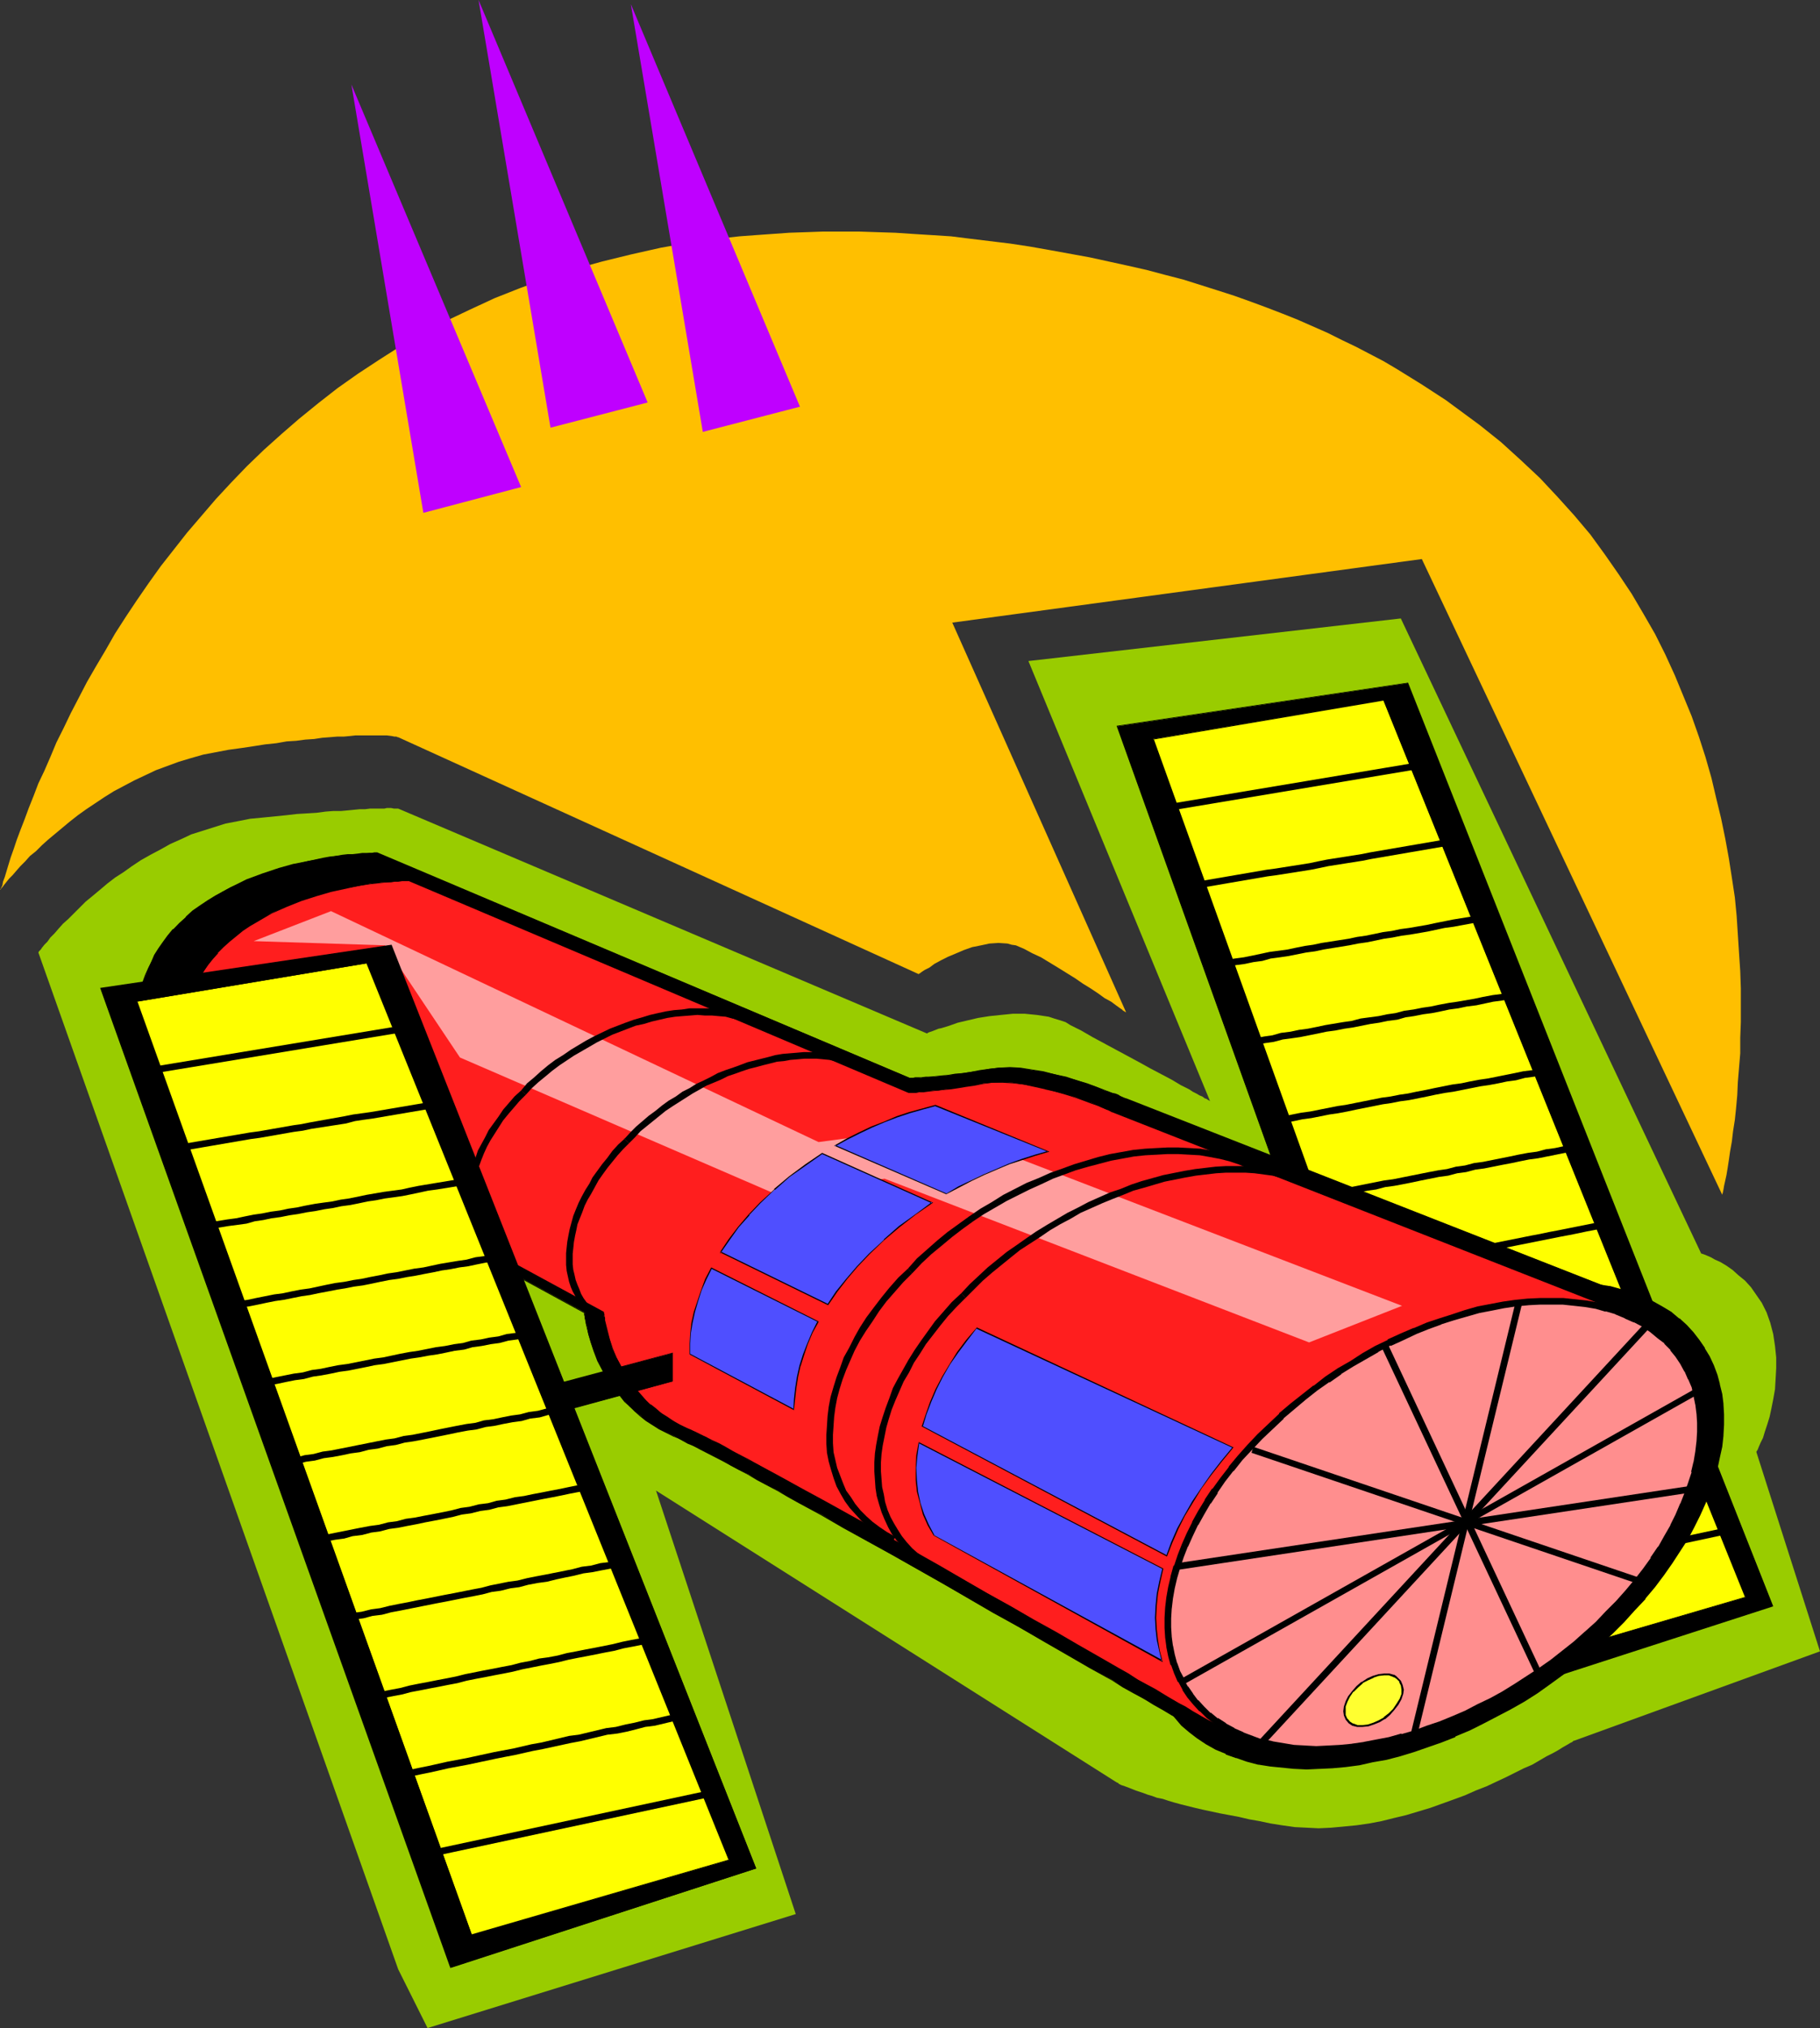 <?xml version="1.0" encoding="UTF-8" standalone="no"?>
<svg
   version="1.0"
   width="129.766mm"
   height="144.561mm"
   id="svg72"
   sodipodi:docname="Satellite 39.wmf"
   xmlns:inkscape="http://www.inkscape.org/namespaces/inkscape"
   xmlns:sodipodi="http://sodipodi.sourceforge.net/DTD/sodipodi-0.dtd"
   xmlns="http://www.w3.org/2000/svg"
   xmlns:svg="http://www.w3.org/2000/svg">
  <rect width="100%" height="100%" fill="#333333" stroke="none"/>
  <sodipodi:namedview
     id="namedview72"
     pagecolor="#ffffff"
     bordercolor="#000000"
     borderopacity="0.25"
     inkscape:showpageshadow="2"
     inkscape:pageopacity="0.0"
     inkscape:pagecheckerboard="0"
     inkscape:deskcolor="#d1d1d1"
     inkscape:document-units="mm" />
  <defs
     id="defs1">
    <pattern
       id="WMFhbasepattern"
       patternUnits="userSpaceOnUse"
       width="6"
       height="6"
       x="0"
       y="0" />
  </defs>
  <path
     style="fill:#99cc00;fill-opacity:1;fill-rule:evenodd;stroke:none"
     d="M 107.302,530.536 10.342,256.622 v 0 l 0.162,-0.323 0.485,-0.485 0.323,-0.485 0.646,-0.808 0.808,-0.808 0.808,-1.131 1.131,-1.131 0.97,-1.131 1.293,-1.454 1.454,-1.293 1.454,-1.454 1.616,-1.616 1.616,-1.616 1.778,-1.454 1.939,-1.616 2.101,-1.778 2.101,-1.616 2.262,-1.454 2.262,-1.616 2.424,-1.616 2.586,-1.454 2.747,-1.454 2.586,-1.454 2.909,-1.293 2.747,-1.293 3.07,-0.97 3.07,-0.97 3.07,-0.97 3.394,-0.646 3.232,-0.646 3.394,-0.323 3.232,-0.323 3.232,-0.323 2.747,-0.323 2.747,-0.162 2.586,-0.162 2.424,-0.323 2.101,-0.162 h 2.101 l 1.778,-0.162 1.616,-0.162 1.616,-0.162 h 1.454 l 1.293,-0.162 h 1.131 0.97 1.778 l 0.646,-0.162 h 1.131 l 0.808,0.162 h 0.485 0.323 0.323 v 0 l 142.531,60.6 v 0 l 0.162,-0.162 0.323,-0.162 0.97,-0.323 0.808,-0.323 0.808,-0.323 0.808,-0.162 2.101,-0.646 2.262,-0.808 2.747,-0.646 2.747,-0.646 3.07,-0.485 3.07,-0.323 3.232,-0.323 h 3.232 l 3.232,0.323 3.232,0.485 1.454,0.485 1.616,0.485 1.454,0.485 1.293,0.808 2.909,1.454 3.07,1.778 6.302,3.394 6.302,3.394 2.909,1.616 3.07,1.616 2.747,1.454 2.424,1.454 2.262,1.131 0.97,0.646 0.97,0.485 0.808,0.485 0.808,0.323 0.646,0.485 0.485,0.162 0.485,0.323 0.323,0.162 h 0.162 v 0.162 l -48.965,-118.615 100.353,-11.474 80.962,171.135 v 0 h 0.162 l 0.485,0.162 0.808,0.323 1.131,0.485 1.131,0.646 1.454,0.646 1.616,0.97 1.616,1.131 1.616,1.454 1.778,1.454 1.616,1.778 1.454,2.101 1.454,2.101 1.293,2.586 0.97,2.747 0.808,3.07 0.485,3.232 0.323,3.07 v 2.909 l -0.162,2.909 -0.162,2.747 -0.485,2.747 -0.485,2.424 -0.485,2.262 -0.646,2.101 -0.646,1.939 -0.485,1.616 -0.646,1.293 -0.485,1.131 -0.323,0.808 -0.323,0.485 v 0.162 0 l 17.13,53.652 -66.256,24.079 h -0.162 l -0.323,0.323 -0.646,0.323 -0.808,0.485 -1.131,0.646 -1.293,0.808 -1.454,0.808 -1.616,0.808 -1.939,1.131 -1.939,1.131 -2.262,0.97 -2.262,1.131 -2.586,1.293 -2.424,1.131 -2.747,1.293 -2.909,1.131 -2.909,1.293 -3.07,1.131 -6.302,2.262 -3.232,0.97 -3.232,0.97 -3.394,0.808 -3.232,0.808 -3.394,0.646 -3.394,0.485 -3.394,0.323 -3.394,0.323 -3.394,0.162 -3.232,-0.162 -3.232,-0.162 -3.394,-0.485 -3.07,-0.485 -3.07,-0.646 -2.747,-0.485 -2.747,-0.646 -2.586,-0.485 -2.586,-0.485 -2.262,-0.485 -2.262,-0.485 -2.101,-0.485 -1.939,-0.485 -1.939,-0.485 -1.778,-0.485 -1.616,-0.485 -1.454,-0.485 -1.616,-0.323 -1.293,-0.485 -1.131,-0.323 -1.293,-0.485 -0.97,-0.323 -0.97,-0.323 -0.808,-0.323 -0.808,-0.323 -1.293,-0.485 -0.97,-0.323 -0.646,-0.323 -0.323,-0.323 h -0.162 l -124.27,-78.7 37.653,114.09 -99.222,30.704 z"
     id="path1" />
  <path
     style="fill:#000000;fill-opacity:1;fill-rule:evenodd;stroke:none"
     d="M 379.275,184.064 477.689,432.606 395.435,459.27 301.06,195.699 Z"
     id="path2" />
  <path
     style="fill:#000000;fill-opacity:1;fill-rule:evenodd;stroke:none"
     d="m 379.275,184.064 h -0.162 l 98.414,248.704 v -0.323 l -82.093,26.664 0.162,0.162 -94.374,-263.733 -0.162,0.162 78.214,-11.635 0.162,-0.162 -78.538,11.635 94.536,263.894 82.416,-26.664 -98.414,-248.866 z"
     id="path3" />
  <path
     style="fill:#ffff00;fill-opacity:1;fill-rule:evenodd;stroke:none"
     d="m 372.811,188.588 97.606,241.755 -69.326,20.2 -90.334,-251.451 z"
     id="path4" />
  <path
     style="fill:#000000;fill-opacity:1;fill-rule:evenodd;stroke:none"
     d="m 372.811,188.75 v 0 l 97.445,241.594 0.162,-0.162 -69.488,20.362 h 0.323 l -90.334,-251.451 -0.162,0.162 62.054,-10.504 0.162,-0.323 -62.378,10.666 90.334,251.613 69.65,-20.362 -97.606,-241.917 z"
     id="path5" />
  <path
     style="fill:#000000;fill-opacity:1;fill-rule:evenodd;stroke:none"
     d="m 383.961,205.072 -73.366,12.282 0.323,1.778 73.366,-12.282 z"
     id="path6" />
  <path
     style="fill:#000000;fill-opacity:1;fill-rule:evenodd;stroke:none"
     d="m 392.526,225.757 -2.586,0.323 -20.685,3.555 -2.424,0.485 -9.211,1.454 -2.424,0.485 -2.262,0.485 -9.211,1.454 -2.424,0.323 -20.685,3.555 -2.424,0.485 h 0.162 l 0.162,1.778 h 0.162 l 2.262,-0.485 20.685,-3.555 2.424,-0.323 9.211,-1.454 2.424,-0.485 2.262,-0.485 9.211,-1.454 2.424,-0.485 20.685,-3.555 2.424,-0.323 z"
     id="path7" />
  <path
     style="fill:#000000;fill-opacity:1;fill-rule:evenodd;stroke:none"
     d="m 400.929,246.28 -2.424,0.323 -6.949,1.131 -2.424,0.485 -2.424,0.485 -2.262,0.485 -4.686,0.808 -2.424,0.323 -2.262,0.485 -2.424,0.323 -2.262,0.485 -2.424,0.485 -2.262,0.323 -2.262,0.485 -7.272,1.131 -2.262,0.485 -2.262,0.323 -2.424,0.485 -2.262,0.485 -2.424,0.323 -2.424,0.323 -2.262,0.485 -2.262,0.485 -2.424,0.485 -2.424,0.323 -4.686,0.808 -2.262,0.485 v 0 l 0.323,1.778 v 0 l 2.424,-0.485 4.525,-0.808 2.424,-0.323 2.262,-0.485 2.424,-0.323 2.262,-0.646 2.424,-0.323 2.262,-0.323 2.424,-0.485 2.424,-0.485 2.424,-0.323 2.262,-0.485 6.949,-1.131 2.424,-0.485 2.262,-0.323 2.424,-0.485 2.262,-0.485 2.262,-0.323 2.424,-0.485 2.424,-0.323 4.686,-0.808 2.262,-0.485 2.262,-0.485 2.424,-0.323 6.949,-1.293 2.586,-0.323 z"
     id="path8" />
  <path
     style="fill:#000000;fill-opacity:1;fill-rule:evenodd;stroke:none"
     d="m 409.332,266.965 -2.424,0.323 -2.262,0.485 -2.424,0.323 -2.586,0.485 -2.262,0.485 -4.686,0.808 -2.262,0.323 -2.586,0.485 -2.262,0.485 -2.262,0.323 -2.424,0.485 -2.424,0.323 -2.424,0.646 -2.262,0.323 -2.262,0.485 -2.424,0.323 -2.424,0.323 -2.424,0.646 -2.262,0.323 -4.848,0.808 -2.262,0.485 -2.424,0.485 -2.424,0.323 -2.262,0.485 -2.586,0.323 -2.262,0.646 -2.262,0.323 -2.424,0.485 -2.424,0.323 -2.262,0.485 v 0 l 0.323,1.939 v 0 l 2.424,-0.646 2.101,-0.323 2.586,-0.485 2.262,-0.323 2.424,-0.646 2.424,-0.323 2.262,-0.323 2.424,-0.485 2.424,-0.485 2.262,-0.485 2.424,-0.323 2.424,-0.485 2.262,-0.323 2.424,-0.485 2.424,-0.485 2.262,-0.323 2.262,-0.485 2.586,-0.323 2.262,-0.646 2.262,-0.323 2.424,-0.485 2.424,-0.323 2.424,-0.485 2.262,-0.485 2.424,-0.323 2.262,-0.485 2.586,-0.323 2.262,-0.485 2.262,-0.485 2.424,-0.323 2.262,-0.485 2.586,-0.323 z"
     id="path9" />
  <path
     style="fill:#000000;fill-opacity:1;fill-rule:evenodd;stroke:none"
     d="m 417.736,287.488 h 0.162 l -2.586,0.323 -2.262,0.485 -2.586,0.323 -2.262,0.485 -2.424,0.485 -2.424,0.485 -2.424,0.485 -2.262,0.323 -2.586,0.485 -2.262,0.485 -2.424,0.323 -2.424,0.485 -2.424,0.485 -2.262,0.485 -2.586,0.485 -2.262,0.485 -2.262,0.323 -2.424,0.485 -2.424,0.323 -2.424,0.485 -2.424,0.485 -2.424,0.485 -2.424,0.485 -2.262,0.323 -2.424,0.485 -2.424,0.485 -2.424,0.485 -2.424,0.323 -2.424,0.485 -2.262,0.485 -2.424,0.323 -2.424,0.646 0.485,1.778 2.262,-0.485 2.262,-0.485 2.586,-0.485 2.262,-0.485 2.424,-0.323 2.424,-0.485 2.424,-0.485 2.262,-0.323 2.586,-0.485 2.262,-0.485 2.424,-0.485 2.424,-0.485 2.424,-0.485 2.262,-0.323 2.424,-0.485 2.424,-0.323 2.424,-0.485 2.424,-0.485 2.262,-0.485 2.586,-0.485 2.262,-0.323 2.424,-0.485 2.424,-0.485 2.424,-0.485 2.262,-0.323 2.586,-0.485 2.262,-0.485 2.424,-0.323 2.424,-0.646 2.424,-0.323 2.262,-0.485 2.424,-0.323 h 0.162 z"
     id="path10" />
  <path
     style="fill:#000000;fill-opacity:1;fill-rule:evenodd;stroke:none"
     d="m 426.3,308.012 v 0 l -5.01,0.808 -2.262,0.485 -2.424,0.323 -2.424,0.646 -2.424,0.323 -2.586,0.485 -2.262,0.485 -2.424,0.485 -2.424,0.485 -2.424,0.485 -2.424,0.323 -2.424,0.646 -2.424,0.323 -2.424,0.646 -2.262,0.323 -2.586,0.485 -2.424,0.485 -2.424,0.485 -2.424,0.485 -2.424,0.485 -2.424,0.323 -2.424,0.485 -2.424,0.485 -2.424,0.485 -2.424,0.485 -2.424,0.323 -2.424,0.646 -2.424,0.323 -2.262,0.646 -2.586,0.323 -2.262,0.646 0.323,1.778 2.424,-0.646 2.424,-0.323 2.262,-0.646 2.586,-0.323 2.424,-0.646 2.262,-0.323 2.586,-0.485 2.424,-0.485 2.262,-0.323 2.424,-0.646 2.424,-0.323 2.586,-0.485 2.424,-0.485 2.262,-0.485 2.424,-0.485 2.424,-0.485 2.424,-0.323 2.424,-0.646 2.424,-0.323 2.424,-0.646 2.424,-0.323 2.424,-0.485 2.424,-0.485 2.586,-0.485 2.262,-0.485 2.424,-0.485 2.424,-0.323 2.424,-0.485 2.424,-0.485 2.424,-0.485 4.848,-0.808 v 0 z"
     id="path11" />
  <path
     style="fill:#000000;fill-opacity:1;fill-rule:evenodd;stroke:none"
     d="m 434.704,328.696 h 0.162 l -2.586,0.323 -2.586,0.485 -2.424,0.485 -2.424,0.485 -2.424,0.485 -2.424,0.485 -2.586,0.485 -2.262,0.485 -2.586,0.485 -2.424,0.485 -2.424,0.485 -2.424,0.485 -2.424,0.485 -2.424,0.485 -2.424,0.323 -2.424,0.646 -2.586,0.323 -2.424,0.646 -2.424,0.323 -2.424,0.646 -2.424,0.323 -2.424,0.485 -2.424,0.485 -2.424,0.485 -2.424,0.485 -2.586,0.485 -2.424,0.485 -2.424,0.485 -2.424,0.485 -2.424,0.485 -2.586,0.485 -2.262,0.485 0.323,1.778 2.424,-0.485 2.424,-0.485 2.424,-0.485 2.586,-0.485 2.262,-0.485 2.586,-0.485 2.424,-0.485 2.424,-0.485 2.424,-0.485 2.424,-0.323 2.424,-0.646 2.586,-0.323 2.424,-0.646 2.424,-0.323 2.424,-0.646 2.424,-0.323 2.424,-0.485 2.424,-0.485 2.424,-0.485 2.586,-0.485 2.424,-0.485 2.424,-0.485 2.424,-0.485 2.424,-0.485 2.424,-0.485 2.424,-0.485 2.586,-0.485 2.424,-0.485 2.262,-0.485 2.586,-0.485 2.424,-0.485 2.424,-0.323 h 0.162 z"
     id="path12" />
  <path
     style="fill:#000000;fill-opacity:1;fill-rule:evenodd;stroke:none"
     d="m 443.268,349.22 v 0 l -2.586,0.323 -2.424,0.646 -2.586,0.323 -2.424,0.485 -2.586,0.485 -2.424,0.485 -2.424,0.646 -2.424,0.485 -2.424,0.485 -2.586,0.485 -4.848,0.97 -2.424,0.485 -2.586,0.485 -2.424,0.485 -2.424,0.646 -2.424,0.323 -2.586,0.646 -2.424,0.323 -2.586,0.485 -2.424,0.485 -2.424,0.646 -2.586,0.323 -2.262,0.646 -2.586,0.485 -2.424,0.485 -2.586,0.485 -2.424,0.485 -2.424,0.485 -2.586,0.485 -2.424,0.485 -2.424,0.646 0.485,1.778 2.262,-0.646 2.586,-0.485 2.424,-0.485 2.424,-0.485 2.586,-0.485 2.424,-0.485 2.586,-0.485 2.424,-0.485 2.424,-0.646 2.424,-0.323 2.424,-0.646 2.586,-0.323 2.424,-0.646 2.586,-0.323 2.424,-0.646 2.424,-0.323 2.424,-0.646 2.424,-0.485 2.586,-0.485 2.424,-0.485 5.01,-0.97 2.424,-0.485 2.586,-0.485 2.262,-0.485 2.424,-0.646 2.586,-0.485 2.424,-0.323 2.586,-0.646 2.424,-0.323 2.424,-0.646 2.586,-0.323 v 0 z"
     id="path13" />
  <path
     style="fill:#000000;fill-opacity:1;fill-rule:evenodd;stroke:none"
     d="m 451.671,369.582 h 0.162 l -2.747,0.485 -2.424,0.485 -2.586,0.485 -2.424,0.485 -2.424,0.646 -2.586,0.485 -2.424,0.485 -2.586,0.485 -2.424,0.485 -2.586,0.485 -2.424,0.646 -2.424,0.485 -2.586,0.485 -2.424,0.485 -2.586,0.485 -2.424,0.646 -2.586,0.485 -2.424,0.485 -2.424,0.485 -2.586,0.485 -2.424,0.485 -2.586,0.646 -2.424,0.485 -2.586,0.485 -2.424,0.485 -2.424,0.485 -2.586,0.485 -2.424,0.646 -2.586,0.485 -2.424,0.485 -5.01,1.131 0.323,1.778 5.01,-1.131 2.586,-0.485 2.424,-0.485 2.424,-0.646 2.586,-0.485 2.424,-0.485 2.586,-0.485 2.424,-0.485 2.586,-0.485 2.424,-0.646 2.586,-0.485 2.424,-0.485 2.424,-0.485 2.586,-0.485 2.424,-0.485 2.586,-0.646 2.424,-0.485 2.586,-0.485 2.424,-0.485 2.424,-0.485 2.586,-0.646 2.424,-0.485 2.586,-0.485 2.424,-0.485 2.586,-0.485 2.424,-0.485 2.424,-0.646 2.586,-0.485 2.424,-0.485 2.586,-0.485 2.424,-0.485 h 0.162 z"
     id="path14" />
  <path
     style="fill:#000000;fill-opacity:1;fill-rule:evenodd;stroke:none"
     d="m 460.075,390.266 v 0 l -2.747,0.323 -4.848,1.131 -2.586,0.646 -2.424,0.323 -5.01,1.293 -2.586,0.485 -2.586,0.323 -2.424,0.646 -2.586,0.485 -2.586,0.646 -2.424,0.485 -2.424,0.485 -2.586,0.485 -2.424,0.646 -2.586,0.485 -2.586,0.485 -2.424,0.485 -2.586,0.646 -2.586,0.485 -2.424,0.485 -2.424,0.485 -2.586,0.646 -2.586,0.485 -2.586,0.485 -2.424,0.646 -2.586,0.485 -2.424,0.485 -7.595,1.616 0.485,1.778 7.434,-1.616 2.586,-0.485 2.424,-0.485 2.424,-0.646 2.586,-0.485 2.586,-0.485 2.586,-0.646 2.424,-0.485 2.586,-0.485 2.424,-0.485 2.586,-0.646 2.424,-0.485 2.586,-0.485 2.586,-0.485 2.586,-0.646 2.424,-0.485 2.424,-0.485 2.586,-0.485 2.424,-0.646 2.586,-0.485 2.586,-0.485 2.586,-0.485 2.424,-0.485 5.01,-1.293 2.424,-0.323 2.586,-0.485 5.01,-1.293 2.586,-0.323 v 0 z"
     id="path15" />
  <path
     style="fill:#000000;fill-opacity:1;fill-rule:evenodd;stroke:none"
     d="m 468.639,410.79 -81.446,17.453 0.323,1.778 81.446,-17.453 z"
     id="path16" />
  <path
     style="fill:#000000;fill-opacity:1;fill-rule:evenodd;stroke:none"
     d="m 445.207,350.997 2.586,1.293 2.262,1.616 2.262,1.616 1.939,1.778 1.778,1.939 1.616,2.101 1.454,2.101 1.293,2.262 1.131,2.262 0.808,2.424 0.808,2.586 0.485,2.586 0.323,2.747 0.162,2.747 v 2.747 l -0.162,2.909 -0.323,2.909 -0.485,3.07 -0.808,3.07 -0.808,3.07 -1.131,3.07 -1.293,3.07 -1.293,3.232 -1.616,3.232 -1.778,3.07 -1.939,3.232 -2.101,3.07 -2.262,3.232 -2.424,3.232 -2.586,3.232 -2.909,3.07 -2.909,3.232 -3.07,3.07 -3.232,2.909 -3.232,2.747 -3.232,2.747 -3.555,2.586 -3.394,2.424 -3.555,2.424 -3.555,2.262 -3.717,2.101 -3.555,2.101 -3.717,1.939 -3.717,1.778 -3.717,1.616 -3.717,1.454 -3.717,1.293 -3.717,1.293 -3.717,1.131 -3.717,0.97 -3.555,0.808 -3.717,0.646 -3.555,0.485 -3.555,0.323 -3.555,0.323 h -3.394 l -3.232,-0.162 -3.394,-0.162 -3.232,-0.485 -3.07,-0.485 -3.07,-0.808 -2.909,-0.97 -2.747,-0.97 -2.747,-1.293 -2.424,-1.293 -2.424,-1.616 -2.101,-1.616 -2.101,-1.778 -1.778,-2.101 -1.616,-1.939 -1.454,-2.101 -1.131,-2.262 -1.131,-2.424 -0.97,-2.424 -0.646,-2.586 -0.646,-2.424 -0.323,-2.747 -0.162,-2.747 v -2.909 l 0.162,-2.909 0.323,-2.909 0.646,-2.909 0.646,-3.07 0.97,-3.07 0.97,-3.07 1.293,-3.232 1.293,-3.07 1.616,-3.232 1.778,-3.232 1.939,-3.232 2.101,-3.07 2.262,-3.232 2.424,-3.232 2.586,-3.07 2.909,-3.232 2.909,-3.07 3.07,-3.07 3.232,-2.909 3.232,-2.909 3.394,-2.747 3.394,-2.586 3.394,-2.424 3.555,-2.424 3.555,-2.262 3.717,-2.101 3.555,-2.101 3.717,-1.778 3.717,-1.778 3.717,-1.616 3.717,-1.454 3.717,-1.454 3.717,-1.293 3.717,-0.97 3.717,-0.97 3.555,-0.808 3.717,-0.646 3.555,-0.646 3.555,-0.323 3.555,-0.162 h 3.394 3.394 l 3.232,0.323 3.232,0.485 3.07,0.485 3.07,0.646 2.909,0.97 2.747,1.131 z"
     id="path17" />
  <path
     style="fill:#000000;fill-opacity:1;fill-rule:evenodd;stroke:none"
     d="m 445.046,351.321 2.424,1.454 v 0 l 2.424,1.454 2.101,1.778 v -0.162 l 1.939,1.778 1.778,1.939 v 0 l 1.616,1.939 1.454,2.101 v 0 l 1.293,2.262 0.97,2.262 v 0 l 0.808,2.424 0.808,2.586 v 0 l 0.485,2.424 0.323,2.747 v 0 l 0.162,2.747 v 2.747 l -0.162,2.909 v 0 l -0.323,2.909 -0.485,2.909 v 0 l -0.808,3.07 -0.808,3.07 -1.131,3.07 v -0.162 l -1.131,3.232 v 0 l -1.454,3.232 -1.454,3.07 -1.778,3.232 v -0.162 l -1.939,3.232 -2.262,3.232 -2.101,3.232 -2.424,3.07 v 0 l -2.586,3.232 v 0 l -2.909,3.07 -2.909,3.232 -3.07,3.07 -3.232,2.909 -3.232,2.747 h 0.162 l -3.394,2.747 v 0 l -3.394,2.586 -3.555,2.424 -3.394,2.424 -3.717,2.262 -3.555,2.101 v 0 l -3.555,2.101 -3.717,1.778 -3.717,1.778 -3.717,1.778 v -0.162 l -3.717,1.454 v 0 l -3.717,1.454 -3.717,1.131 -3.717,1.131 -3.717,0.97 h 0.162 l -3.717,0.808 -3.555,0.646 -3.555,0.485 -3.717,0.323 -3.394,0.323 v 0 h -3.394 -3.232 v 0 l -3.394,-0.323 -3.07,-0.323 -3.07,-0.646 v 0 l -3.07,-0.808 -2.909,-0.808 h 0.162 l -2.909,-1.131 v 0 l -2.586,-1.131 -2.586,-1.454 v 0 l -2.424,-1.454 -2.101,-1.778 0.162,0.162 -2.101,-1.778 -1.778,-2.101 v 0.162 l -1.616,-1.939 h 0.162 l -1.616,-2.262 v 0.162 l -1.131,-2.262 -1.131,-2.424 h 0.162 l -0.97,-2.424 -0.646,-2.424 -0.646,-2.586 v 0 l -0.323,-2.586 v 0 l -0.162,-2.747 v -2.909 l 0.162,-2.909 v 0.162 l 0.323,-3.07 0.646,-2.909 v 0 l 0.646,-2.909 0.97,-3.07 0.97,-3.232 v 0.162 l 1.131,-3.232 v 0 l 1.454,-3.07 1.616,-3.232 1.778,-3.232 v 0.162 l 1.939,-3.232 2.101,-3.232 2.262,-3.232 2.424,-3.07 h -0.162 l 2.586,-3.232 v 0.162 l 2.909,-3.232 2.909,-3.07 3.07,-3.07 3.232,-2.909 3.232,-2.909 v 0 l 3.232,-2.747 v 0.162 l 3.394,-2.747 3.555,-2.424 3.555,-2.424 3.555,-2.101 3.555,-2.262 v 0 l 3.555,-1.939 3.717,-1.939 3.717,-1.778 3.717,-1.616 v 0 l 3.717,-1.454 v 0 l 3.717,-1.293 3.717,-1.293 3.717,-1.131 3.717,-0.97 h -0.162 l 3.717,-0.646 3.555,-0.808 3.717,-0.485 3.394,-0.323 3.555,-0.162 v 0 h 3.394 3.394 -0.162 l 3.232,0.323 3.394,0.323 3.07,0.646 h -0.162 l 3.07,0.646 2.909,0.97 2.747,1.131 v -0.162 l 2.747,1.293 0.323,-0.808 -2.747,-1.293 v 0 l -2.747,-0.97 -3.07,-0.97 -2.909,-0.808 h -0.162 l -3.07,-0.485 -3.232,-0.485 -3.232,-0.323 v 0 h -3.394 -3.394 -0.162 l -3.394,0.323 -3.555,0.323 -3.555,0.485 -3.717,0.646 -3.555,0.808 h -0.162 l -3.717,0.97 -3.717,1.131 -3.717,1.131 -3.717,1.454 v 0 l -3.717,1.454 v 0 l -3.717,1.778 -3.717,1.616 -3.717,1.939 -3.555,1.939 h -0.162 l -3.555,2.262 -3.717,2.262 -3.394,2.262 -3.555,2.586 -3.394,2.586 v 0 l -3.394,2.747 v 0 l -3.232,2.909 -3.232,2.909 -3.07,3.07 -2.909,3.07 -2.909,3.232 v 0 l -2.586,3.232 v 0 l -2.424,3.07 -2.262,3.232 -2.101,3.232 -1.939,3.232 v 0 l -1.778,3.232 -1.616,3.232 -1.454,3.07 v 0 l -1.293,3.07 v 0.162 l -0.97,3.07 -0.808,3.07 -0.808,3.07 v 0 l -0.485,3.07 -0.323,2.909 v 0 l -0.323,2.909 v 2.909 l 0.323,2.747 v 0 l 0.323,2.747 v 0 l 0.485,2.586 0.808,2.586 0.808,2.424 v 0 l 1.131,2.424 1.293,2.262 v 0 l 1.454,2.262 v 0 l 1.616,1.939 v 0 l 1.778,2.101 2.101,1.778 v 0 l 2.101,1.616 2.424,1.616 v 0 l 2.586,1.454 2.747,1.131 v 0.162 l 2.747,0.97 h 0.162 l 2.747,0.97 3.07,0.808 h 0.162 l 3.07,0.485 3.232,0.323 3.232,0.323 h 0.162 l 3.232,0.162 3.394,-0.162 h 0.162 l 3.394,-0.162 3.555,-0.323 3.717,-0.485 3.555,-0.808 3.717,-0.646 v 0 l 3.717,-0.97 3.717,-1.131 3.717,-1.293 3.717,-1.293 v 0 l 3.717,-1.454 v -0.162 l 3.878,-1.616 3.555,-1.778 3.717,-1.939 3.717,-1.939 v 0 l 3.717,-2.101 3.555,-2.262 3.394,-2.424 3.555,-2.586 3.394,-2.424 v -0.162 l 3.394,-2.747 v 0 l 3.232,-2.747 3.232,-2.909 3.07,-3.07 2.909,-3.232 2.909,-3.07 v -0.162 l 2.586,-3.07 v 0 l 2.424,-3.232 2.262,-3.232 2.101,-3.232 2.101,-3.232 v 0 l 1.616,-3.07 1.616,-3.232 1.454,-3.232 v 0 l 1.293,-3.07 v -0.162 l 0.97,-3.07 0.97,-3.07 0.646,-3.07 v 0 l 0.646,-2.909 0.323,-2.909 v -0.162 l 0.162,-2.909 v -2.747 l -0.162,-2.747 v -0.162 l -0.323,-2.586 -0.646,-2.586 v -0.162 l -0.646,-2.424 -0.97,-2.586 v 0 l -1.131,-2.424 -1.293,-2.101 v -0.162 l -1.454,-2.101 -1.616,-2.101 v 0 l -1.778,-1.939 -1.939,-1.778 h -0.162 l -2.101,-1.778 -2.424,-1.454 v 0 l -2.586,-1.454 z"
     id="path18" />
  <path
     style="fill:#000000;fill-opacity:1;fill-rule:evenodd;stroke:none"
     d="M 450.379,353.583 303.484,296.053 v 0 l -0.323,-0.162 h -0.323 l -0.323,-0.323 -0.646,-0.162 -0.646,-0.323 -0.808,-0.323 -0.808,-0.323 -1.939,-0.646 -2.262,-0.97 -2.424,-0.808 -2.747,-0.97 -2.909,-0.808 -3.07,-0.808 -3.07,-0.646 -3.07,-0.485 -3.07,-0.485 -2.909,-0.162 h -2.909 l -2.747,0.323 -2.424,0.485 -2.424,0.323 -2.101,0.323 -2.101,0.323 -1.939,0.323 -1.778,0.162 -1.616,0.162 h -1.293 l -1.293,0.162 -1.293,0.162 h -0.808 -0.808 -0.646 -0.808 L 101.646,229.797 h -0.808 -0.646 -0.646 l -0.97,0.162 H 97.606 l -1.131,0.162 h -1.454 l -1.293,0.162 -1.454,0.162 -1.778,0.162 -1.616,0.323 -1.778,0.323 -3.717,0.646 -4.04,0.97 -4.202,1.131 -4.363,1.454 -4.202,1.616 -4.363,1.939 -2.101,1.131 -2.101,1.293 -2.101,1.293 -1.939,1.293 -1.939,1.454 -1.939,1.616 -1.778,1.616 -1.616,1.778 -1.454,1.616 -1.293,1.778 -1.131,1.778 -1.131,1.778 -0.97,1.778 -0.808,1.778 -0.646,1.778 -0.646,1.616 -0.485,1.778 -0.485,1.778 -0.485,3.232 -0.323,3.232 -0.162,2.909 v 2.747 l 0.323,2.424 0.162,1.131 v 0.97 l 0.323,0.97 v 0.646 l 0.162,0.808 0.162,0.485 0.162,0.485 v 0.323 l 0.162,0.323 v 0 l 119.422,64.964 v 0.323 0.323 0.485 l 0.162,0.485 0.162,0.646 v 0.808 l 0.323,0.808 0.323,1.939 0.646,2.101 0.808,2.424 1.131,2.586 1.293,2.747 1.778,2.747 1.939,2.747 1.131,1.454 1.131,1.293 1.293,1.454 1.293,1.131 1.616,1.293 1.454,1.293 1.778,1.131 1.778,1.131 1.939,0.97 2.101,0.97 1.131,0.646 1.293,0.646 1.454,0.646 1.454,0.808 1.778,0.808 1.939,0.97 1.939,0.97 2.101,1.131 2.101,1.293 2.424,1.293 2.424,1.131 2.586,1.454 2.586,1.454 2.747,1.454 2.909,1.616 2.747,1.616 6.141,3.232 6.141,3.555 6.464,3.717 6.626,3.717 13.413,7.595 13.574,7.757 6.787,3.878 6.626,3.717 6.464,3.717 6.302,3.555 5.979,3.394 2.909,1.778 2.747,1.616 2.747,1.616 2.747,1.454 2.586,1.454 2.424,1.454 2.262,1.454 2.262,1.131 2.101,1.293 2.101,1.131 1.778,1.131 1.778,0.97 1.616,0.97 1.454,0.808 1.293,0.808 1.131,0.646 0.97,0.646 0.97,0.323 0.646,0.485 0.323,0.323 h 0.323 l 0.162,0.162 z"
     id="path19" />
  <path
     style="fill:#000000;fill-opacity:1;fill-rule:evenodd;stroke:none"
     d="M 450.54,353.583 303.484,295.891 v 0 0 h -0.162 l -0.323,-0.162 -0.485,-0.162 -0.646,-0.323 -0.485,-0.323 -0.808,-0.323 -0.808,-0.162 -2.101,-0.808 -2.101,-0.808 -2.586,-0.97 -2.747,-0.808 -2.909,-0.97 v 0 l -3.07,-0.646 -3.07,-0.808 -3.07,-0.485 -3.07,-0.485 -2.909,-0.162 -2.909,0.162 -2.747,0.323 -2.424,0.323 -2.424,0.485 -2.101,0.323 -2.101,0.162 -1.939,0.323 -1.778,0.162 -1.616,0.162 -1.293,0.162 h -1.293 l -1.293,0.162 h -0.808 -0.808 l -0.646,0.162 h -0.808 v 0 L 101.646,229.635 h -0.808 l -0.646,0.162 H 99.545 98.576 97.606 l -1.131,0.162 -1.454,0.162 h -1.293 l -1.454,0.162 -1.778,0.323 -1.616,0.162 -1.778,0.323 -3.717,0.808 -4.04,0.808 h -0.162 l -4.04,1.131 -4.363,1.454 -4.363,1.616 -4.202,2.101 -2.101,1.131 -2.101,1.131 -2.101,1.293 -1.939,1.293 -2.101,1.454 -1.778,1.616 v 0.162 l -1.778,1.616 -1.616,1.616 h -0.162 l -1.454,1.778 -1.293,1.778 -1.131,1.616 -1.131,1.778 -0.808,1.939 -0.808,1.616 -0.808,1.778 -0.646,1.778 -0.485,1.778 -0.485,1.616 v 0.162 l -0.485,3.232 -0.323,3.232 -0.162,2.909 v 2.747 l 0.323,2.424 0.162,1.131 0.162,0.97 0.162,0.97 0.162,0.646 v 0.808 l 0.162,0.485 v 0.162 l 0.162,0.323 0.162,0.646 v 0 0 l 119.422,65.125 v -0.162 0.323 0.323 l 0.162,0.485 v 0.485 l 0.162,0.646 0.162,0.808 0.162,0.808 0.485,1.939 v 0 l 0.646,2.262 0.808,2.424 0.97,2.586 1.454,2.747 1.616,2.747 1.939,2.747 1.131,1.293 1.131,1.454 v 0 l 1.454,1.293 1.293,1.293 v 0 l 1.454,1.293 1.616,1.293 1.778,1.131 1.778,1.131 1.939,0.97 1.939,0.97 1.293,0.485 2.586,1.454 1.616,0.646 1.778,0.97 5.979,3.07 2.101,1.131 2.424,1.293 2.424,1.293 2.424,1.454 2.747,1.454 2.747,1.454 2.747,1.616 2.909,1.616 5.979,3.232 6.141,3.555 6.464,3.555 6.787,3.717 13.413,7.595 13.574,7.918 6.787,3.717 6.626,3.878 6.464,3.717 6.141,3.555 6.141,3.394 2.747,1.778 2.909,1.616 2.747,1.454 2.586,1.616 2.586,1.454 2.424,1.454 2.424,1.293 2.262,1.293 2.101,1.293 2.101,1.131 1.778,1.131 1.778,0.97 1.616,0.97 1.454,0.808 1.293,0.808 1.131,0.646 0.97,0.485 0.808,0.485 0.646,0.323 0.485,0.323 0.485,0.323 113.443,-120.878 h -0.162 L 336.936,474.137 h 0.162 l -0.323,-0.162 -0.485,-0.323 -0.646,-0.485 -0.808,-0.323 -0.97,-0.646 -1.293,-0.646 -1.293,-0.808 -1.454,-0.808 -1.616,-0.97 -1.616,-0.97 -1.939,-1.131 -1.939,-1.131 -2.101,-1.131 -2.262,-1.293 -2.424,-1.454 -2.424,-1.454 -2.586,-1.454 -2.586,-1.454 -2.747,-1.616 -2.909,-1.616 -2.909,-1.616 -5.979,-3.555 -6.302,-3.555 -6.464,-3.717 -6.464,-3.717 -6.787,-3.878 -13.574,-7.757 -13.574,-7.595 -6.626,-3.717 -6.464,-3.717 -6.141,-3.394 -5.979,-3.394 -2.909,-1.616 -2.909,-1.454 -2.747,-1.616 -2.586,-1.454 -2.586,-1.293 -2.424,-1.293 -2.262,-1.293 -2.262,-1.293 -5.979,-3.07 -1.616,-0.808 -1.616,-0.808 -2.747,-1.293 -1.131,-0.485 -1.939,-0.97 -1.939,-1.131 -1.778,-1.131 -1.778,-1.131 -1.616,-1.131 -1.454,-1.293 v 0 l -1.293,-1.293 -1.454,-1.293 h 0.162 l -1.131,-1.293 -1.293,-1.454 -1.778,-2.747 -1.778,-2.747 -1.293,-2.747 -1.131,-2.586 -0.808,-2.424 -0.646,-2.262 v 0.162 l -0.485,-1.939 -0.162,-0.808 -0.162,-0.808 v -0.646 l -0.162,-0.485 v -0.485 l -0.162,-0.323 v -0.323 l -119.422,-65.125 0.162,0.162 v 0 l -0.323,-0.646 v -0.485 0 l -0.162,-0.485 -0.162,-0.808 -0.162,-0.646 -0.162,-0.97 -0.162,-0.97 v -1.131 l -0.323,-2.424 v -2.747 -2.909 l 0.323,-3.232 0.646,-3.232 v 0 l 0.485,-1.778 0.485,-1.616 0.485,-1.778 0.808,-1.778 0.808,-1.778 0.97,-1.778 1.131,-1.778 1.131,-1.778 1.293,-1.616 1.454,-1.778 v 0 l 1.616,-1.616 1.778,-1.616 v 0 l 1.778,-1.616 1.939,-1.454 2.101,-1.293 1.939,-1.293 2.101,-1.293 2.101,-1.131 4.363,-1.939 4.363,-1.616 4.202,-1.454 4.202,-1.131 v 0 l 4.04,-0.97 3.717,-0.646 1.778,-0.323 1.616,-0.323 1.778,-0.162 1.454,-0.162 1.293,-0.162 1.454,-0.162 h 1.131 0.97 l 0.97,-0.162 h 0.646 0.646 0.808 v 0 l 143.501,60.6 h 0.808 0.646 0.808 l 0.808,-0.162 h 1.293 l 1.293,-0.162 1.293,-0.162 h 1.616 l 1.778,-0.323 1.939,-0.162 2.101,-0.323 2.101,-0.323 2.424,-0.323 2.424,-0.485 2.747,-0.323 h 2.909 l 2.909,0.162 3.07,0.323 3.07,0.646 3.07,0.646 3.07,0.808 h -0.162 l 2.909,0.808 2.747,0.97 2.586,0.808 2.262,0.808 1.939,0.808 0.808,0.323 0.808,0.323 0.646,0.323 0.485,0.162 0.485,0.162 0.323,0.162 0.162,0.162 h 0.162 v 0 l 146.894,57.53 v -0.162 z"
     id="path20" />
  <path
     style="fill:#ff1e1e;fill-opacity:1;fill-rule:evenodd;stroke:none"
     d="M 437.451,353.583 299.606,299.447 v 0 l -0.162,-0.162 h -0.323 l -0.485,-0.323 -0.485,-0.162 -0.646,-0.162 -0.646,-0.323 -0.808,-0.323 -1.778,-0.808 -2.101,-0.646 -2.424,-0.97 -2.586,-0.808 -2.747,-0.646 -2.747,-0.808 -2.909,-0.646 -2.909,-0.485 -2.909,-0.485 -2.747,-0.162 -2.747,0.162 -2.424,0.162 -2.424,0.485 -2.262,0.323 -1.939,0.323 -2.101,0.323 -1.778,0.162 -1.616,0.323 h -1.454 l -1.454,0.162 -1.131,0.162 h -1.131 l -0.808,0.162 h -0.808 -0.646 -0.646 L 110.211,237.23 h -1.293 l -0.646,0.162 h -0.97 -0.97 l -0.97,0.162 -1.293,0.162 h -1.293 l -1.454,0.162 -1.454,0.162 -3.232,0.646 -3.717,0.646 -3.717,0.808 -3.878,1.131 -4.04,1.293 -4.04,1.616 -4.04,1.778 -3.878,2.262 -1.939,1.131 -1.939,1.293 -1.778,1.454 -1.778,1.454 -1.778,1.616 -1.454,1.454 -1.454,1.616 -1.131,1.616 -1.131,1.778 -0.97,1.616 -0.97,1.616 -0.808,1.616 -0.646,1.616 -0.646,1.778 -0.808,3.232 -0.485,3.07 -0.323,2.909 -0.162,2.909 0.162,2.586 0.162,2.262 0.323,1.939 0.162,0.808 v 0.808 l 0.323,0.646 v 0.485 l 0.162,0.485 0.162,0.323 v 0.162 0 l 112.15,61.085 v 0.162 0.323 0.485 l 0.162,0.485 v 0.646 l 0.162,0.646 0.162,0.808 0.485,1.778 0.646,2.101 0.646,2.262 1.131,2.424 1.293,2.424 1.454,2.747 1.778,2.586 2.262,2.586 1.131,1.293 1.293,1.131 1.293,1.131 1.616,1.131 1.616,1.131 1.616,0.97 1.778,1.131 1.939,0.808 1.131,0.485 1.131,0.646 1.293,0.646 1.616,0.646 1.454,0.97 1.778,0.808 1.939,0.97 1.939,1.131 2.101,0.97 2.101,1.293 2.424,1.131 2.262,1.293 2.586,1.454 2.586,1.293 5.333,3.07 5.656,3.07 5.818,3.232 5.979,3.394 6.302,3.555 12.605,7.11 12.766,7.272 6.302,3.555 6.302,3.717 5.979,3.394 5.818,3.394 5.656,3.232 5.494,3.07 2.586,1.454 2.424,1.454 4.686,2.747 2.262,1.293 2.101,1.131 1.939,1.131 1.939,1.131 1.778,1.131 1.616,0.808 1.454,0.97 1.293,0.808 1.293,0.646 1.131,0.646 0.808,0.485 0.808,0.485 0.646,0.323 0.485,0.323 0.323,0.162 v 0 z"
     id="path21" />
  <path
     style="fill:#000000;fill-opacity:1;fill-rule:evenodd;stroke:none"
     d="M 437.774,353.421 299.606,299.285 v 0 0 h -0.162 l -0.323,-0.162 -0.323,-0.162 -0.485,-0.323 -0.646,-0.162 -0.808,-0.323 -0.808,-0.323 -1.778,-0.646 -2.101,-0.808 -2.424,-0.808 -2.586,-0.97 -2.747,-0.646 -2.747,-0.808 v 0 l -2.909,-0.646 -2.909,-0.485 -2.909,-0.323 -2.747,-0.323 -2.747,0.162 -2.424,0.323 -2.424,0.323 -2.262,0.323 -1.939,0.323 -2.101,0.323 -1.778,0.323 -1.616,0.162 -1.454,0.162 h -1.454 l -1.131,0.162 -1.131,0.162 h -0.808 -0.808 -0.646 -0.646 v 0 L 110.211,237.069 h -1.293 l -0.646,0.162 h -0.97 l -0.97,0.162 h -0.97 l -1.293,0.162 -1.293,0.162 h -1.454 l -1.454,0.323 -3.232,0.485 -3.717,0.646 -3.717,0.808 v 0 l -4.04,1.131 -3.878,1.293 -4.04,1.616 -4.04,1.939 -4.04,2.101 -1.939,1.293 -1.939,1.293 -1.778,1.293 -1.778,1.454 v 0.162 l -1.616,1.454 -1.616,1.616 v 0 l -1.454,1.616 -1.131,1.616 -1.131,1.616 -0.97,1.616 -0.97,1.778 -0.646,1.616 -0.808,1.616 -0.485,1.616 -0.97,3.232 v 0.162 l -0.485,3.07 -0.323,2.909 v 2.909 2.586 l 0.162,2.262 0.323,1.939 0.162,0.808 0.162,0.808 v 0 l 0.162,0.646 v 0 l 0.162,0.485 v 0.485 l 0.162,0.323 v 0.162 0 0.162 l 112.15,61.085 v -0.162 0.162 0.323 l 0.162,0.485 v 0.485 0.646 l 0.162,0.646 0.646,2.586 v 0 l 0.646,2.101 0.808,2.262 0.97,2.424 1.293,2.586 1.454,2.586 1.778,2.586 2.262,2.586 v 0 l 1.131,1.293 1.454,1.293 v 0 l 1.293,1.131 1.454,1.131 1.616,1.131 1.778,0.97 1.778,1.131 1.939,0.808 0.97,0.485 1.131,0.485 1.454,0.808 1.454,0.646 1.616,0.808 1.778,0.97 1.778,0.97 2.101,1.131 2.101,0.97 2.101,1.131 2.262,1.293 2.424,1.293 2.424,1.293 2.586,1.454 5.333,2.909 5.656,3.232 5.979,3.232 5.979,3.394 6.141,3.555 12.766,7.11 12.766,7.272 6.302,3.555 6.141,3.555 6.141,3.555 5.818,3.394 5.656,3.232 5.333,3.07 2.586,1.454 2.586,1.454 4.686,2.747 2.101,1.293 2.101,1.131 2.101,1.131 1.778,1.131 1.778,0.97 1.616,0.97 1.616,0.97 1.293,0.808 1.293,0.646 0.97,0.646 0.97,0.485 0.808,0.485 0.485,0.323 0.485,0.323 0.323,0.162 v -0.162 l 0.162,0.162 106.656,-113.444 h -0.323 L 331.118,466.704 v 0 -0.162 l -0.323,-0.162 -0.485,-0.162 -0.485,-0.485 -0.808,-0.485 -0.97,-0.485 -0.97,-0.646 -1.293,-0.646 -1.454,-0.808 -1.454,-0.808 -1.616,-0.97 -1.778,-1.131 -1.939,-0.97 -1.939,-1.131 -2.101,-1.293 -2.101,-1.293 -4.848,-2.586 -2.424,-1.616 -2.586,-1.454 -5.333,-3.07 -5.656,-3.232 -5.818,-3.394 -6.141,-3.394 -6.141,-3.555 -6.464,-3.555 -12.766,-7.434 -12.605,-7.11 -6.141,-3.555 -6.141,-3.394 -5.818,-3.232 -5.656,-3.07 -5.333,-2.909 -2.586,-1.454 -2.424,-1.293 -2.424,-1.293 -2.262,-1.293 -2.262,-1.131 -2.101,-1.131 -1.939,-1.131 -1.778,-0.97 -1.778,-0.808 -1.616,-0.808 -1.616,-0.808 -1.293,-0.646 -1.131,-0.485 -1.131,-0.485 -1.939,-0.97 -1.778,-0.97 -1.616,-1.131 -1.616,-0.97 -1.454,-1.293 -1.454,-1.131 v 0.162 l -1.293,-1.293 -1.131,-1.293 v 0 l -2.101,-2.424 -1.939,-2.747 -1.454,-2.586 -1.293,-2.424 -0.97,-2.424 -0.808,-2.424 -0.485,-1.939 v 0 l -0.646,-2.586 -0.162,-0.646 v -0.646 l -0.162,-0.485 v -0.485 l -0.162,-0.323 v -0.323 L 50.581,292.498 h 0.162 v 0 l -0.162,-0.323 v -0.323 0.162 l -0.162,-0.485 -0.162,-0.485 v 0 l -0.162,-0.808 v 0.162 l -0.162,-0.808 v -0.808 l -0.323,-1.939 -0.323,-2.262 v -2.586 -2.909 l 0.323,-2.909 0.646,-3.07 v 0 l 0.808,-3.232 0.646,-1.616 0.646,-1.778 0.808,-1.454 0.808,-1.778 0.97,-1.616 1.131,-1.616 1.293,-1.616 1.454,-1.616 h -0.162 l 1.616,-1.616 1.616,-1.454 v 0 l 1.778,-1.454 1.778,-1.454 1.939,-1.293 1.939,-1.131 3.878,-2.262 4.04,-1.778 4.04,-1.616 4.04,-1.293 3.878,-1.131 v 0 l 3.717,-0.808 3.717,-0.808 3.232,-0.485 1.454,-0.162 1.454,-0.162 1.293,-0.162 h 1.293 l 0.97,-0.162 h 0.97 l 0.97,-0.162 h 0.646 1.293 v 0 l 134.613,57.045 h 0.646 0.646 0.808 l 0.808,-0.162 h 1.131 l 1.131,-0.162 1.454,-0.162 1.454,-0.162 1.616,-0.162 1.778,-0.162 2.101,-0.323 1.939,-0.323 2.262,-0.323 2.424,-0.485 2.424,-0.323 h 2.747 l 2.747,0.162 2.909,0.323 2.909,0.646 2.909,0.646 h -0.162 l 2.909,0.646 2.747,0.808 2.586,0.808 2.262,0.808 2.101,0.808 1.939,0.646 0.646,0.323 0.808,0.323 0.646,0.323 0.485,0.162 0.323,0.162 0.323,0.162 0.162,0.162 h 0.162 v 0 l 137.845,54.136 v -0.323 z"
     id="path22" />
  <path
     style="fill:#ff8e8e;fill-opacity:1;fill-rule:evenodd;stroke:none"
     d="m 440.683,355.522 2.424,1.293 2.101,1.293 2.101,1.616 1.778,1.616 1.778,1.778 1.454,1.939 1.293,1.939 1.131,2.101 1.131,2.101 0.808,2.262 0.646,2.424 0.485,2.424 0.323,2.424 0.162,2.424 v 2.747 l -0.162,2.586 -0.323,2.747 -0.485,2.747 -0.646,2.747 -0.808,2.909 -0.97,2.909 -1.293,2.909 -1.131,2.909 -1.616,2.909 -1.616,2.909 -1.778,3.07 -1.939,2.909 -2.101,2.909 -2.262,2.909 -2.424,2.909 -2.586,3.07 -2.747,2.747 -2.747,2.909 -3.07,2.747 -2.909,2.586 -3.07,2.424 -3.232,2.424 -3.232,2.424 -3.232,2.101 -3.232,2.101 -3.394,1.939 -3.394,1.939 -3.394,1.778 -3.394,1.616 -3.394,1.454 -3.555,1.454 -3.394,1.293 -3.394,1.131 -3.394,0.97 -3.394,0.808 -3.394,0.808 -3.394,0.646 -3.394,0.485 -3.232,0.323 -3.232,0.162 h -3.232 -3.07 l -3.07,-0.323 -2.909,-0.323 -2.909,-0.485 -2.747,-0.646 -2.747,-0.97 -2.586,-0.97 -2.424,-1.131 -2.424,-1.293 -2.101,-1.454 -1.939,-1.454 -1.939,-1.778 -1.616,-1.778 -1.454,-1.778 -1.454,-1.939 -1.131,-2.262 -0.97,-2.101 -0.808,-2.262 -0.646,-2.262 -0.485,-2.424 -0.323,-2.586 -0.162,-2.424 v -2.747 l 0.162,-2.586 0.323,-2.747 0.485,-2.747 0.646,-2.747 0.808,-2.909 0.97,-2.909 1.131,-2.909 1.293,-2.909 1.454,-2.909 1.616,-2.909 1.778,-2.909 1.939,-3.07 2.101,-2.909 2.262,-2.909 2.424,-2.909 2.586,-2.909 2.747,-2.909 2.909,-2.747 2.909,-2.747 2.909,-2.586 3.07,-2.586 3.232,-2.424 3.232,-2.262 3.232,-2.262 3.232,-2.101 3.394,-1.939 3.394,-1.939 3.394,-1.616 3.394,-1.616 3.555,-1.616 3.232,-1.454 3.555,-1.131 3.394,-1.131 3.555,-1.131 3.394,-0.808 3.394,-0.646 3.232,-0.646 3.394,-0.485 3.232,-0.485 3.232,-0.162 h 3.07 l 3.232,0.162 2.909,0.162 3.07,0.485 2.909,0.485 2.747,0.646 2.586,0.808 2.747,1.131 z"
     id="path23" />
  <path
     style="fill:#000000;fill-opacity:1;fill-rule:evenodd;stroke:none"
     d="m 440.36,356.33 -0.162,-0.162 2.424,1.293 v 0 l 2.101,1.454 v 0 l 1.939,1.616 1.939,1.454 h -0.162 l 1.778,1.778 h -0.162 l 1.454,1.778 v 0 l 1.293,1.939 v 0 l 1.131,2.101 v -0.162 l 0.97,2.262 v -0.162 l 0.97,2.262 v 0 l 0.485,2.262 v 0 l 0.485,2.424 v -0.162 l 0.323,2.586 v -0.162 l 0.162,2.586 v -0.162 2.747 -0.162 l -0.162,2.747 v -0.162 l -0.323,2.747 -0.485,2.909 v -0.162 l -0.646,2.747 h 0.162 l -0.97,2.909 -0.97,2.747 v 0 l -1.131,2.909 v -0.162 l -1.293,3.07 -1.454,2.909 0.162,-0.162 -1.778,3.07 -1.616,2.909 v -0.162 l -2.101,3.07 h 0.162 l -2.101,2.909 -2.262,2.909 v 0 l -2.424,2.909 -2.586,2.909 v 0 l -2.747,2.747 -2.747,2.909 -3.07,2.747 0.162,-0.162 -3.07,2.747 -3.07,2.424 -3.07,2.424 v 0 l -3.232,2.262 v 0 l -3.232,2.101 -3.232,2.101 v 0 l -3.394,2.101 -3.232,1.778 v 0 l -3.394,1.616 -3.394,1.778 v 0 l -3.394,1.454 -3.555,1.454 -3.394,1.131 -3.394,1.293 v 0 l -3.394,0.97 v -0.162 l -3.394,0.97 v 0 l -3.394,0.646 -3.394,0.646 h 0.162 l -3.394,0.485 h 0.162 l -3.394,0.323 -3.07,0.162 v 0 l -3.232,0.162 -3.07,-0.162 h 0.162 l -3.07,-0.162 v 0 l -2.909,-0.485 -2.909,-0.485 h 0.162 l -2.909,-0.646 v 0.162 l -2.586,-0.97 v 0 l -2.586,-0.97 h 0.162 l -2.586,-1.131 h 0.162 l -2.424,-1.293 h 0.162 l -2.262,-1.454 v 0.162 l -1.939,-1.616 v 0.162 l -1.778,-1.778 v 0 l -1.616,-1.778 v 0.162 l -1.454,-1.939 0.162,0.162 -1.454,-2.101 v 0.162 l -1.131,-2.101 h 0.162 l -1.131,-2.101 v 0 l -0.808,-2.262 v 0.162 l -0.646,-2.424 v 0 l -0.485,-2.424 v 0.162 l -0.323,-2.424 v 0 l -0.162,-2.586 v 0.162 -2.747 0.162 l 0.162,-2.747 v 0.162 l 0.323,-2.747 0.485,-2.747 v 0 l 0.646,-2.747 v 0 l 0.808,-2.747 v 0 l 0.97,-2.909 1.131,-2.909 v 0.162 l 1.293,-2.909 1.454,-3.07 v 0.162 l 1.616,-2.909 1.778,-3.07 v 0.162 l 1.939,-2.909 h -0.162 l 2.101,-3.07 2.262,-2.909 v 0.162 l 2.424,-3.07 v 0 l 2.586,-2.747 v 0 l 2.747,-2.909 2.909,-2.747 2.909,-2.747 h -0.162 l 3.07,-2.586 3.07,-2.586 3.07,-2.424 v 0 l 3.232,-2.262 v 0.162 l 3.232,-2.262 h -0.162 l 3.394,-2.101 3.394,-1.939 3.394,-1.939 h -0.162 l 3.394,-1.778 v 0.162 l 3.555,-1.616 3.394,-1.616 v 0 l 3.232,-1.293 3.555,-1.293 h -0.162 l 3.555,-1.131 3.394,-0.97 v 0 l 3.394,-0.97 v 0 l 3.394,-0.646 3.232,-0.646 v 0 l 3.232,-0.485 3.394,-0.323 h -0.162 l 3.232,-0.162 v 0 h 3.07 3.232 -0.162 l 3.07,0.323 v 0 l 2.909,0.323 2.909,0.485 v 0 l 2.747,0.808 -0.162,-0.162 2.747,0.808 h -0.162 l 2.747,1.131 h -0.162 l 2.586,1.131 0.646,-1.616 -2.424,-1.293 v 0 l -2.747,-0.97 v 0 l -2.747,-0.808 v 0 l -2.747,-0.808 v 0 l -2.909,-0.485 -3.07,-0.323 v 0 l -3.07,-0.323 v 0 h -3.232 -3.07 v 0 l -3.394,0.162 v 0 l -3.232,0.323 -3.394,0.485 v 0 l -3.394,0.646 -3.394,0.646 v 0 l -3.394,0.97 v 0 l -3.394,1.131 -3.555,1.131 v 0 l -3.394,1.131 -3.394,1.454 h -0.162 l -3.394,1.454 -3.555,1.616 v 0.162 l -3.394,1.616 v 0 l -3.394,1.939 -3.232,2.101 -3.394,1.939 v 0 l -3.394,2.262 v 0 l -3.07,2.424 h -0.162 l -3.07,2.424 -3.07,2.424 -3.07,2.586 v 0.162 l -2.909,2.747 -2.909,2.747 -2.747,2.909 v 0 l -2.586,2.909 v 0 l -2.424,2.909 v 0.162 l -2.262,2.909 -2.101,2.909 h -0.162 l -1.939,2.909 v 0.162 l -1.778,2.909 -1.616,2.909 v 0.162 l -1.454,2.909 -1.293,2.909 v 0 l -1.131,2.909 -0.97,2.909 h -0.162 l -0.808,2.909 v 0.162 l -0.646,2.747 v 0 l -0.485,2.747 -0.323,2.747 v 0 l -0.162,2.747 v 0 2.747 0 l 0.162,2.586 v 0 l 0.323,2.424 v 0.162 l 0.485,2.424 v 0 l 0.646,2.424 h 0.162 l 0.808,2.262 v 0 l 0.97,2.262 h 0.162 l 1.131,2.101 v 0.162 l 1.293,1.939 v 0 l 1.616,1.939 v 0 l 1.616,1.778 h 0.162 l 1.778,1.778 v 0 l 1.939,1.454 0.162,0.162 2.101,1.454 h 0.162 l 2.262,1.293 h 0.162 l 2.424,1.131 v 0 l 2.586,0.97 h 0.162 l 2.586,0.97 h 0.162 l 2.747,0.646 h 0.162 l 2.747,0.485 3.07,0.485 v 0 l 3.07,0.162 v 0 l 3.07,0.162 3.232,-0.162 v 0 l 3.232,-0.162 3.232,-0.323 h 0.162 l 3.232,-0.485 h 0.162 l 3.394,-0.646 3.394,-0.646 v 0 l 3.394,-0.97 v 0 l 3.555,-0.97 v 0 l 3.394,-1.131 3.394,-1.293 3.555,-1.454 3.394,-1.454 v 0 l 3.394,-1.616 3.555,-1.778 v 0 l 3.394,-1.939 3.394,-1.939 v 0 l 3.232,-2.101 3.232,-2.262 v 0 l 3.394,-2.262 v 0 l 3.07,-2.424 3.07,-2.586 3.07,-2.586 v 0 l 3.07,-2.747 2.747,-2.909 2.747,-2.909 h 0.162 l 2.586,-2.909 2.424,-2.909 v -0.162 l 2.101,-2.909 2.262,-2.909 v 0 l 1.939,-2.909 v -0.162 l 1.778,-2.909 1.616,-2.909 0.162,-0.162 1.454,-2.909 1.293,-2.909 v 0 l 1.131,-2.909 v 0 l 0.97,-2.909 0.808,-2.909 v 0 l 0.808,-2.909 v 0 l 0.323,-2.747 0.323,-2.747 v 0 l 0.162,-2.747 v 0 -2.747 0 l -0.162,-2.424 v -0.162 l -0.323,-2.424 v -0.162 l -0.485,-2.424 v 0 l -0.646,-2.262 v -0.162 l -0.808,-2.262 v 0 l -1.131,-2.101 v -0.162 l -1.131,-2.101 v 0 l -1.454,-1.939 v -0.162 l -1.454,-1.778 v -0.162 l -1.778,-1.778 v 0 l -1.939,-1.616 -1.939,-1.616 h -0.162 l -2.101,-1.454 v 0 l -2.424,-1.293 h -0.162 z"
     id="path24" />
  <path
     style="fill:#ff9e9e;fill-opacity:1;fill-rule:evenodd;stroke:none"
     d="m 377.82,351.805 -125.725,-48.319 -31.512,4.202 -131.381,-62.216 -20.846,8.08 35.39,1.131 20.2,30.219 86.294,37.33 28.118,-4.686 114.413,44.117 z"
     id="path25" />
  <path
     style="fill:#4f4fff;fill-opacity:1;fill-rule:evenodd;stroke:none"
     d="m 282.476,310.274 -3.555,0.97 -3.394,1.131 -3.555,1.293 -3.394,1.293 -3.555,1.454 -3.394,1.616 -3.232,1.778 -3.394,1.778 -30.058,-12.928 3.394,-1.778 3.232,-1.616 3.232,-1.616 3.394,-1.293 3.394,-1.454 3.555,-1.131 3.394,-0.97 3.555,-0.97 z"
     id="path26" />
  <path
     style="fill:#000000;fill-opacity:1;fill-rule:evenodd;stroke:none"
     d="m 282.315,310.274 v -0.162 l -3.394,0.97 -3.555,1.131 -3.555,1.293 -3.394,1.454 -3.394,1.454 -3.394,1.616 -3.394,1.616 -3.232,1.939 h 0.162 l -30.058,-13.09 v 0.323 l 3.232,-1.778 3.232,-1.616 3.394,-1.616 3.394,-1.454 3.394,-1.293 3.394,-1.131 3.394,-0.97 v 0 l 3.555,-0.97 h -0.162 l 30.381,12.282 h 0.485 l -30.704,-12.605 -3.555,0.97 v 0 l -3.555,0.97 -3.394,1.131 -3.394,1.454 -3.394,1.293 -3.394,1.616 -3.232,1.616 -3.394,1.939 30.219,13.09 3.394,-1.778 3.394,-1.778 3.394,-1.616 3.394,-1.454 3.394,-1.454 3.555,-1.131 3.394,-1.131 3.878,-1.131 z"
     id="path27" />
  <path
     style="fill:#4f4fff;fill-opacity:1;fill-rule:evenodd;stroke:none"
     d="m 220.422,356.169 -1.616,2.909 -1.131,2.909 -1.131,3.07 -0.97,2.909 -0.646,2.909 -0.485,3.07 -0.323,2.909 -0.162,2.909 -28.118,-14.867 v -2.909 l 0.162,-2.747 0.485,-2.909 0.646,-2.909 0.808,-2.909 1.131,-2.909 1.131,-3.07 1.454,-2.909 28.765,14.382 z"
     id="path28" />
  <path
     style="fill:#000000;fill-opacity:1;fill-rule:evenodd;stroke:none"
     d="m 220.261,356.169 v -0.162 l -1.454,2.909 -1.293,3.07 -1.131,2.909 -0.97,3.07 v 0 l -0.646,2.909 -0.485,3.07 -0.323,2.909 -0.162,2.909 0.162,-0.162 -27.957,-14.867 v 0.162 -2.909 l 0.162,-2.747 0.485,-2.909 0.646,-2.909 v 0 l 0.808,-2.747 0.97,-3.07 1.293,-2.909 1.454,-2.909 h -0.162 l 28.765,14.382 -0.162,-0.162 v 0.162 h 0.323 v -0.162 l -28.926,-14.544 -1.616,3.07 -1.131,3.07 -0.97,2.909 -0.97,2.909 v 0 l -0.646,2.909 -0.323,2.909 -0.162,2.747 v 2.909 l 28.118,15.029 0.323,-3.07 0.323,-2.909 0.485,-3.07 0.646,-2.909 v 0.162 l 0.97,-3.07 0.97,-2.909 1.293,-3.07 1.616,-2.909 z"
     id="path29" />
  <path
     style="fill:#4f4fff;fill-opacity:1;fill-rule:evenodd;stroke:none"
     d="m 223.169,351.482 -28.926,-14.221 v 0 l 2.262,-3.232 2.424,-3.394 2.909,-3.232 3.07,-3.394 3.878,-3.555 4.04,-3.394 4.202,-3.232 4.525,-3.07 29.734,13.251 -4.525,3.07 -4.363,3.394 -4.202,3.555 -4.04,3.878 -3.07,3.232 -2.909,3.394 -2.747,3.394 z"
     id="path30" />
  <path
     style="fill:#000000;fill-opacity:1;fill-rule:evenodd;stroke:none"
     d="m 223.008,351.321 h 0.162 l -29.088,-14.221 v 0.646 l 2.586,-3.717 2.424,-3.394 2.909,-3.232 h -0.162 l 3.07,-3.232 3.878,-3.717 v 0.162 l 4.04,-3.555 4.363,-3.07 4.363,-3.07 v 0 l 29.573,13.251 v -0.323 l -4.363,3.232 -4.525,3.232 -4.04,3.555 v 0.162 l -4.04,3.717 -3.232,3.394 v 0 l -2.909,3.394 -2.747,3.394 -2.262,3.394 0.162,0.323 2.424,-3.555 2.747,-3.555 2.747,-3.232 v 0 l 3.232,-3.394 3.878,-3.717 v 0 l 4.202,-3.555 4.363,-3.394 4.686,-3.232 -29.896,-13.413 -4.525,3.07 -4.363,3.232 -4.04,3.394 v 0.162 l -3.878,3.555 -3.07,3.232 v 0 l -2.747,3.232 -2.586,3.394 -2.262,3.394 h 0.323 v 0 l -0.323,0.162 29.088,14.221 z"
     id="path31" />
  <path
     style="fill:#ffff30;fill-opacity:1;fill-rule:evenodd;stroke:none"
     d="m 375.558,451.513 -1.293,-0.323 -1.293,-0.162 -1.454,0.162 -1.454,0.485 -1.454,0.808 -1.454,0.808 -1.454,1.131 -1.131,1.293 -0.97,1.293 -0.808,1.454 -0.323,1.293 -0.162,1.293 0.162,1.131 0.485,0.97 0.646,0.97 0.97,0.485 1.293,0.323 1.293,0.162 1.454,-0.162 1.616,-0.485 1.454,-0.646 1.293,-0.97 1.454,-0.97 1.131,-1.293 1.131,-1.454 0.646,-1.454 0.485,-1.293 0.162,-1.131 -0.162,-1.293 -0.485,-0.97 -0.808,-0.808 -0.485,-0.323 z"
     id="path32" />
  <path
     style="fill:#000000;fill-opacity:1;fill-rule:evenodd;stroke:none"
     d="m 375.72,451.19 h -0.162 l -1.131,-0.323 h -1.454 l -1.454,0.162 -1.616,0.485 v 0 l -1.454,0.646 v 0 l -1.454,0.97 h -0.162 l -1.293,1.131 -1.131,1.293 v 0 l -1.131,1.454 v 0 l -0.646,1.293 -0.485,1.454 -0.162,1.293 0.162,1.131 0.485,1.131 0.808,0.97 0.97,0.646 1.293,0.323 h 1.454 l 1.616,-0.162 1.454,-0.485 v 0 l 1.616,-0.646 v 0 l 1.293,-0.808 h 0.162 l 1.293,-1.131 1.131,-1.293 v 0 l 1.131,-1.454 v 0 l 0.808,-1.454 0.485,-1.454 0.162,-1.131 -0.323,-1.293 -0.485,-1.131 -0.808,-0.808 -0.485,-0.485 -0.485,-0.323 -0.323,0.646 0.646,0.162 h -0.162 l 0.485,0.323 0.808,0.808 h -0.162 l 0.485,0.97 v 0 l 0.162,1.131 v 0 1.131 0 l -0.485,1.293 v 0 l -0.808,1.293 v 0 l -0.97,1.454 v 0 l -1.131,1.131 -1.454,1.131 h 0.162 l -1.454,0.808 v 0 l -1.454,0.646 v 0 l -1.454,0.485 -1.454,0.162 v 0 h -1.293 v 0 l -1.293,-0.485 0.162,0.162 -0.97,-0.646 v 0 l -0.646,-0.808 v 0.162 l -0.485,-1.131 v 0.162 -1.131 -1.293 0 l 0.485,-1.293 v 0 l 0.646,-1.293 v 0 l 0.97,-1.454 v 0.162 l 1.293,-1.293 1.293,-1.131 h -0.162 l 1.616,-0.808 v 0 l 1.454,-0.646 h -0.162 l 1.454,-0.485 1.454,-0.162 v 0 h 1.293 v 0 l 1.293,0.485 h -0.162 z"
     id="path33" />
  <path
     style="fill:#4f4fff;fill-opacity:1;fill-rule:evenodd;stroke:none"
     d="m 247.571,388.65 -0.485,3.394 -0.323,3.394 0.162,3.394 0.323,3.07 0.808,3.07 0.808,3.07 1.293,2.747 1.454,2.747 61.57,33.936 -0.808,-2.747 -0.485,-2.909 -0.323,-2.909 -0.162,-3.07 0.162,-3.232 0.323,-3.232 0.646,-3.232 0.808,-3.394 z"
     id="path34" />
  <path
     style="fill:#000000;fill-opacity:1;fill-rule:evenodd;stroke:none"
     d="m 247.571,388.489 -0.646,3.555 -0.162,3.394 v 3.394 l 0.323,3.07 0.808,3.07 v 0 l 0.808,3.07 1.293,2.909 1.616,2.747 61.731,34.098 -0.808,-3.07 v 0 l -0.485,-2.909 -0.323,-2.909 -0.162,-3.07 0.162,-3.232 0.323,-3.232 0.646,-3.232 0.808,-3.555 -65.933,-34.098 v 0.323 l 65.771,33.936 h -0.162 l -0.808,3.394 -0.646,3.232 -0.323,3.232 -0.162,3.232 0.162,3.07 0.323,2.909 0.646,2.909 v 0 l 0.646,2.747 0.323,-0.162 -61.731,-33.775 h 0.162 l -1.454,-2.747 -1.293,-2.909 -0.97,-2.909 v 0 l -0.646,-3.07 -0.323,-3.07 -0.162,-3.394 0.323,-3.394 0.485,-3.394 -0.162,0.162 z"
     id="path35" />
  <path
     style="fill:#4f4fff;fill-opacity:1;fill-rule:evenodd;stroke:none"
     d="m 314.473,419.031 1.293,-3.555 1.616,-3.555 1.939,-3.717 2.101,-3.555 2.262,-3.717 2.747,-3.717 2.747,-3.555 3.07,-3.717 -69.003,-32.159 -2.747,3.232 -2.424,3.232 -2.101,3.394 -1.939,3.232 -1.778,3.394 -1.454,3.394 -1.293,3.232 -0.97,3.394 z"
     id="path36" />
  <path
     style="fill:#000000;fill-opacity:1;fill-rule:evenodd;stroke:none"
     d="m 314.473,419.355 1.454,-3.717 1.616,-3.717 1.778,-3.555 2.262,-3.717 2.262,-3.717 2.586,-3.555 2.909,-3.717 3.07,-3.717 -69.165,-32.32 -2.909,3.394 -2.424,3.232 -2.101,3.394 -1.939,3.232 -1.778,3.394 -1.454,3.394 -1.131,3.232 -1.131,3.394 66.094,35.067 v -0.323 l -65.933,-34.906 0.162,0.162 0.97,-3.232 1.293,-3.394 1.454,-3.394 1.616,-3.232 1.939,-3.394 2.262,-3.232 2.424,-3.232 2.586,-3.394 -0.162,0.162 69.165,32.159 -0.162,-0.162 -3.07,3.717 -2.747,3.555 -2.586,3.717 -2.424,3.555 -2.101,3.717 -1.939,3.555 -1.616,3.717 -1.293,3.555 h 0.162 z"
     id="path37" />
  <path
     style="fill:#000000;fill-opacity:1;fill-rule:evenodd;stroke:none"
     d="m 162.085,354.876 v 0 l -1.293,-0.97 -0.97,-0.97 -0.97,-0.97 -0.808,-1.131 -0.808,-1.131 -0.646,-1.131 -0.485,-1.293 -0.485,-1.131 -0.485,-1.293 -0.323,-1.454 -0.323,-1.293 -0.162,-1.454 v -1.454 -1.454 l 0.162,-1.454 0.162,-1.616 0.323,-1.778 0.323,-1.454 0.323,-1.616 0.646,-1.616 0.646,-1.616 0.646,-1.778 0.808,-1.616 0.97,-1.616 0.97,-1.778 0.97,-1.778 1.131,-1.616 1.293,-1.778 2.747,-3.394 1.454,-1.616 1.616,-1.616 v 0 l -1.293,-1.293 h 0.162 l -1.778,1.616 -1.616,1.778 -1.293,1.778 -1.454,1.778 -1.293,1.778 -1.293,1.778 -0.808,1.616 -1.131,1.778 -0.97,1.778 -0.808,1.616 -0.808,1.939 -0.646,1.616 -0.485,1.778 -0.485,1.778 -0.323,1.616 -0.323,1.778 -0.162,1.454 -0.162,1.616 v 1.616 1.616 l 0.162,1.616 0.323,1.454 0.323,1.454 0.485,1.454 0.485,1.131 0.808,1.454 0.646,1.293 0.808,1.293 0.97,1.131 0.97,0.97 1.131,1.131 1.293,0.97 v 0 z"
     id="path38" />
  <path
     style="fill:#000000;fill-opacity:1;fill-rule:evenodd;stroke:none"
     d="m 169.518,308.012 v 0 l 1.616,-1.616 1.454,-1.616 3.394,-2.747 3.394,-2.747 1.939,-1.293 1.778,-1.131 1.778,-1.131 1.778,-1.131 3.717,-2.101 1.939,-0.808 1.939,-0.808 1.939,-0.97 1.939,-0.646 1.778,-0.646 1.939,-0.646 1.939,-0.485 1.778,-0.485 1.939,-0.485 1.939,-0.485 1.778,-0.162 1.778,-0.323 1.939,-0.162 1.778,-0.162 h 1.616 1.778 l 1.778,0.162 1.616,0.162 1.454,0.323 1.778,0.323 0.323,-1.778 -1.778,-0.323 -1.616,-0.323 -1.778,-0.162 -1.778,-0.162 h -1.778 -1.778 l -1.778,0.162 -1.939,0.162 -1.939,0.162 -1.939,0.323 -1.778,0.485 -1.939,0.485 -1.939,0.485 -1.939,0.485 -2.101,0.808 -1.778,0.646 -1.939,0.646 -2.101,0.808 -1.778,0.97 -1.939,0.97 -2.101,0.97 -1.778,1.131 -1.939,0.97 -1.778,1.293 -1.939,1.131 -1.778,1.293 -1.778,1.454 -1.778,1.293 -3.394,2.909 -1.616,1.616 -1.616,1.778 v -0.162 z"
     id="path39" />
  <path
     style="fill:#000000;fill-opacity:1;fill-rule:evenodd;stroke:none"
     d="m 249.025,419.839 h 0.162 l -1.939,-1.454 -1.454,-1.293 -1.454,-1.616 -1.293,-1.616 -1.131,-1.778 -0.97,-1.616 -0.97,-1.778 -0.808,-1.939 -0.646,-2.101 -0.323,-1.939 -0.485,-2.101 -0.162,-2.101 -0.162,-2.101 v -2.424 l 0.162,-2.262 0.323,-2.262 0.485,-2.424 0.485,-2.424 0.646,-2.262 0.808,-2.586 0.97,-2.424 1.131,-2.586 1.131,-2.586 1.454,-2.424 1.293,-2.586 1.616,-2.424 1.616,-2.586 3.878,-5.01 2.101,-2.586 2.262,-2.424 2.424,-2.424 -1.131,-1.293 -2.586,2.424 -2.262,2.586 -2.262,2.586 -3.717,5.171 -1.778,2.586 -1.616,2.586 -1.454,2.586 -1.454,2.586 -1.293,2.424 -0.97,2.747 -0.97,2.586 -0.808,2.424 -0.808,2.586 -0.485,2.424 -0.485,2.586 -0.323,2.262 -0.162,2.424 v 2.424 l 0.162,2.262 0.162,2.262 0.323,2.101 0.646,2.262 0.646,2.101 0.808,1.939 0.97,2.101 0.97,1.778 1.293,1.778 1.454,1.616 1.454,1.778 1.616,1.454 1.939,1.454 v 0 z"
     id="path40" />
  <path
     style="fill:#000000;fill-opacity:1;fill-rule:evenodd;stroke:none"
     d="m 260.176,349.705 2.424,-2.424 2.262,-2.262 2.424,-2.101 2.586,-2.101 2.586,-2.101 2.424,-1.939 5.494,-3.555 2.586,-1.778 2.747,-1.616 2.747,-1.454 2.747,-1.616 2.909,-1.293 2.909,-1.293 2.747,-1.131 2.909,-1.131 2.747,-1.131 2.909,-0.808 2.747,-0.808 2.747,-0.808 5.656,-1.131 2.747,-0.485 2.747,-0.323 2.747,-0.323 2.586,-0.162 h 2.586 2.747 l 2.424,0.162 2.424,0.323 2.424,0.323 2.424,0.646 0.485,-1.939 -2.586,-0.485 -2.424,-0.323 -2.586,-0.323 -2.586,-0.162 h -2.747 -2.586 l -2.747,0.162 -2.747,0.323 -2.747,0.323 -2.909,0.485 -5.656,1.131 -2.909,0.808 -2.909,0.808 -2.909,0.97 -2.747,1.131 -2.909,0.97 -2.909,1.293 -2.909,1.293 -2.747,1.454 -2.909,1.454 -2.747,1.616 -2.747,1.616 -2.909,1.778 -2.586,1.778 -2.747,1.939 -2.586,1.778 -2.586,2.101 -2.586,2.101 -2.424,2.262 -2.424,2.262 -2.262,2.424 z"
     id="path41" />
  <path
     style="fill:#000000;fill-opacity:1;fill-rule:evenodd;stroke:none"
     d="m 138.491,342.594 h 0.162 l -1.616,-0.97 -1.293,-0.97 -1.293,-0.808 -1.131,-0.97 -1.131,-1.131 -0.808,-1.131 -0.808,-1.293 -0.808,-1.131 -0.646,-1.293 -0.485,-1.454 -0.485,-1.293 -0.646,-2.909 v -1.616 l -0.162,-1.454 0.162,-1.616 v -1.616 l 0.323,-1.616 0.323,-1.778 0.323,-1.616 0.646,-1.778 0.646,-1.778 0.646,-1.616 0.808,-1.778 0.97,-1.778 1.131,-1.778 1.131,-1.778 1.131,-1.778 1.454,-1.778 2.909,-3.394 1.778,-1.778 -1.293,-1.131 -1.778,1.616 -3.07,3.555 -1.293,1.939 -1.293,1.778 -1.293,1.778 -0.97,1.939 -0.97,1.778 -0.97,1.778 -0.646,1.939 -0.646,1.616 -0.646,1.939 -0.485,1.778 -0.323,1.778 -0.323,1.778 v 1.778 l -0.162,1.616 0.162,1.616 v 1.616 l 0.646,3.232 0.485,1.454 0.646,1.616 0.646,1.293 0.808,1.293 0.97,1.293 0.97,1.293 1.293,1.293 1.131,1.131 1.293,0.97 1.454,0.808 1.616,0.97 h 0.162 z"
     id="path42" />
  <path
     style="fill:#000000;fill-opacity:1;fill-rule:evenodd;stroke:none"
     d="m 141.723,294.922 1.616,-1.778 1.778,-1.616 1.778,-1.454 1.939,-1.616 1.939,-1.454 1.939,-1.293 1.939,-1.293 4.202,-2.424 1.939,-1.131 4.202,-2.101 2.101,-0.808 4.202,-1.616 2.262,-0.485 2.101,-0.646 2.101,-0.485 2.101,-0.485 2.101,-0.323 1.939,-0.162 2.101,-0.162 1.939,-0.162 1.939,0.162 h 1.939 l 1.778,0.162 1.939,0.162 1.778,0.485 1.616,0.323 1.778,0.485 1.454,0.808 1.778,0.808 v -0.162 l 0.808,-1.454 v -0.162 l -1.778,-0.808 -1.616,-0.646 -1.778,-0.646 -1.939,-0.323 -1.778,-0.485 -1.939,-0.162 -1.939,-0.323 h -2.101 -1.939 -2.101 l -2.101,0.323 -2.101,0.162 -2.101,0.323 -2.262,0.485 -2.101,0.485 -2.101,0.646 -2.262,0.646 -2.262,0.808 -2.101,0.808 -2.101,0.808 -4.363,2.101 -2.101,1.131 -4.04,2.424 -2.101,1.454 -2.101,1.293 -1.939,1.454 -1.939,1.616 -1.778,1.616 -1.939,1.616 -1.616,1.939 z"
     id="path43" />
  <path
     style="fill:#000000;fill-opacity:1;fill-rule:evenodd;stroke:none"
     d="m 241.269,414.022 v 0 l -2.262,-1.293 -1.939,-1.293 -1.939,-1.454 -1.616,-1.454 -1.616,-1.616 -1.454,-1.778 -1.131,-1.778 -1.293,-1.778 -0.808,-1.939 -0.808,-2.101 -0.808,-2.101 -0.485,-2.101 -0.485,-2.101 -0.162,-2.424 v -2.262 l 0.162,-2.424 0.162,-2.424 0.323,-2.424 0.485,-2.586 0.646,-2.424 0.808,-2.586 0.97,-2.586 1.131,-2.586 1.131,-2.586 1.454,-2.747 1.616,-2.586 1.778,-2.586 1.778,-2.747 1.939,-2.586 2.262,-2.586 2.262,-2.586 2.424,-2.424 -1.131,-1.293 -2.586,2.424 -2.424,2.747 -2.101,2.586 -2.101,2.747 -1.939,2.586 -1.778,2.747 -1.454,2.586 -1.454,2.909 -1.454,2.586 -0.97,2.747 -0.97,2.586 -0.808,2.586 -0.808,2.747 -0.485,2.586 -0.323,2.586 -0.162,2.586 -0.162,2.424 v 2.424 l 0.162,2.424 0.485,2.424 0.646,2.262 0.646,2.101 0.808,2.262 1.131,2.101 1.131,1.939 1.293,1.778 1.616,1.778 1.616,1.778 1.778,1.616 2.101,1.454 2.101,1.293 2.262,1.454 v 0 z"
     id="path44" />
  <path
     style="fill:#000000;fill-opacity:1;fill-rule:evenodd;stroke:none"
     d="m 245.793,343.079 2.586,-2.747 2.586,-2.424 2.747,-2.262 2.909,-2.424 2.747,-2.101 2.909,-2.101 2.909,-1.939 3.07,-1.778 3.07,-1.778 6.141,-3.07 3.232,-1.454 3.07,-1.454 3.07,-1.131 3.07,-1.131 3.394,-0.97 3.07,-0.808 3.07,-0.808 6.141,-1.131 3.07,-0.323 3.07,-0.162 2.909,-0.162 h 2.909 l 2.909,0.162 2.909,0.162 2.747,0.485 2.586,0.485 2.586,0.646 2.424,0.808 2.424,0.97 2.424,1.131 v 0 l 0.808,-1.454 v -0.162 l -2.424,-1.131 -2.586,-0.97 -2.586,-0.808 -2.747,-0.808 -2.747,-0.485 -2.747,-0.485 -2.909,-0.162 -3.07,-0.162 h -2.909 l -3.07,0.162 -2.909,0.162 -3.232,0.323 -6.302,1.131 -3.232,0.808 -3.232,0.97 -3.232,0.97 -3.07,1.131 -3.232,1.131 -3.232,1.454 -3.232,1.293 -6.302,3.232 -3.07,1.939 -3.07,1.778 -3.07,2.101 -2.909,2.101 -2.909,2.101 -2.747,2.262 -2.747,2.424 -2.747,2.424 -2.424,2.747 z"
     id="path45" />
  <path
     style="fill:#000000;fill-opacity:1;fill-rule:evenodd;stroke:none"
     d="m 446.5,352.937 -109.565,118.454 1.293,1.293 109.565,-118.454 z"
     id="path46" />
  <path
     style="fill:#000000;fill-opacity:1;fill-rule:evenodd;stroke:none"
     d="m 460.075,399.639 -142.854,21.493 0.323,1.778 142.693,-21.493 z"
     id="path47" />
  <path
     style="fill:#000000;fill-opacity:1;fill-rule:evenodd;stroke:none"
     d="m 416.604,452.968 -42.662,-90.981 -1.778,0.646 42.824,91.143 z"
     id="path48" />
  <path
     style="fill:#000000;fill-opacity:1;fill-rule:evenodd;stroke:none"
     d="m 408.363,350.997 -28.926,119.1 1.778,0.323 28.926,-119.1 z"
     id="path49" />
  <path
     style="fill:#000000;fill-opacity:1;fill-rule:evenodd;stroke:none"
     d="m 442.622,425.334 -104.878,-35.552 -0.485,1.616 104.878,35.552 z"
     id="path50" />
  <path
     style="fill:#000000;fill-opacity:1;fill-rule:evenodd;stroke:none"
     d="m 459.751,372.49 -141.238,79.669 0.808,1.454 141.238,-79.669 z"
     id="path51" />
  <path
     style="fill:#000000;fill-opacity:1;fill-rule:evenodd;stroke:none"
     d="M 105.363,254.683 203.777,503.387 121.523,530.051 27.149,266.318 Z"
     id="path52" />
  <path
     style="fill:#000000;fill-opacity:1;fill-rule:evenodd;stroke:none"
     d="m 105.363,254.845 -0.162,-0.162 98.414,248.704 v -0.162 l -82.254,26.664 0.323,0.162 -94.374,-263.733 -0.162,0.162 78.214,-11.635 0.162,-0.323 -78.538,11.635 94.374,264.056 82.416,-26.826 -98.253,-248.866 z"
     id="path53" />
  <path
     style="fill:#ffff00;fill-opacity:1;fill-rule:evenodd;stroke:none"
     d="M 98.899,259.531 196.505,501.125 127.179,521.325 36.845,269.874 Z"
     id="path54" />
  <path
     style="fill:#000000;fill-opacity:1;fill-rule:evenodd;stroke:none"
     d="m 98.899,259.531 h -0.162 l 97.606,241.594 0.162,-0.162 -69.488,20.2 0.162,0.162 -90.173,-251.613 -0.162,0.162 62.054,-10.342 0.162,-0.162 -62.378,10.342 90.334,251.774 69.65,-20.362 -97.606,-241.755 z"
     id="path55" />
  <path
     style="fill:#000000;fill-opacity:1;fill-rule:evenodd;stroke:none"
     d="m 110.049,276.015 -73.366,12.12 0.323,1.778 73.366,-12.12 z"
     id="path56" />
  <path
     style="fill:#000000;fill-opacity:1;fill-rule:evenodd;stroke:none"
     d="m 118.614,296.538 -2.586,0.323 -16.16,2.747 -4.686,0.646 -2.424,0.485 -9.05,1.616 -2.424,0.485 -2.262,0.323 -9.211,1.616 -2.424,0.323 -20.846,3.555 -2.262,0.485 v 0 l 0.323,1.778 v 0 l 2.262,-0.485 20.685,-3.555 2.424,-0.323 9.211,-1.616 2.424,-0.323 2.262,-0.485 9.373,-1.454 2.424,-0.646 2.101,-0.323 2.424,-0.323 16.16,-2.747 2.424,-0.323 z"
     id="path57" />
  <path
     style="fill:#000000;fill-opacity:1;fill-rule:evenodd;stroke:none"
     d="m 127.017,317.061 -2.586,0.485 -6.787,1.131 -4.848,0.808 -2.424,0.485 -2.101,0.485 -2.424,0.323 -2.424,0.323 -4.686,0.808 -2.262,0.485 -2.424,0.485 -2.262,0.323 -2.262,0.485 -2.424,0.323 -2.262,0.323 -2.586,0.485 -2.262,0.485 -2.262,0.323 -2.262,0.485 -2.424,0.323 -2.424,0.485 -2.262,0.323 -2.424,0.485 -2.262,0.485 -2.424,0.323 -6.949,1.131 -2.262,0.646 v 0 l 0.323,1.778 v 0 l 2.262,-0.646 6.949,-1.131 2.424,-0.323 2.424,-0.323 2.262,-0.646 2.262,-0.323 2.262,-0.485 2.424,-0.323 2.424,-0.485 2.262,-0.323 2.424,-0.485 2.262,-0.323 2.424,-0.485 2.262,-0.323 2.262,-0.485 2.424,-0.323 2.424,-0.485 2.262,-0.485 2.262,-0.323 2.424,-0.485 2.424,-0.323 2.262,-0.323 2.424,-0.485 2.262,-0.485 2.262,-0.485 2.424,-0.323 6.949,-1.131 2.424,-0.485 z"
     id="path58" />
  <path
     style="fill:#000000;fill-opacity:1;fill-rule:evenodd;stroke:none"
     d="m 135.421,337.585 v 0 l -2.424,0.485 -2.424,0.323 -2.424,0.323 -2.424,0.646 -2.262,0.323 -4.848,0.808 -2.262,0.485 -2.262,0.485 -2.424,0.323 -2.424,0.485 -2.424,0.485 -2.262,0.323 -2.262,0.485 -2.586,0.485 -2.262,0.485 -2.262,0.323 -2.424,0.485 -2.424,0.323 -2.424,0.485 -2.262,0.485 -2.262,0.485 -2.424,0.323 -2.424,0.485 -2.262,0.485 -2.424,0.323 -2.424,0.485 -2.424,0.485 -2.262,0.485 -2.424,0.323 -2.424,0.323 -2.262,0.646 0.485,1.778 2.262,-0.646 2.262,-0.323 2.424,-0.323 2.424,-0.485 2.262,-0.485 2.424,-0.485 2.262,-0.323 2.424,-0.485 2.424,-0.485 2.262,-0.323 2.262,-0.485 2.586,-0.485 2.424,-0.485 2.101,-0.323 2.424,-0.485 2.424,-0.323 2.424,-0.485 2.262,-0.485 2.424,-0.485 2.424,-0.323 2.424,-0.485 2.101,-0.323 2.424,-0.485 2.586,-0.485 2.262,-0.485 2.262,-0.323 2.424,-0.485 2.424,-0.323 2.262,-0.485 2.424,-0.485 2.262,-0.323 2.586,-0.485 v 0 z"
     id="path59" />
  <path
     style="fill:#000000;fill-opacity:1;fill-rule:evenodd;stroke:none"
     d="m 143.985,358.269 -2.586,0.485 -2.262,0.323 -2.586,0.323 -2.262,0.646 -2.424,0.323 -2.262,0.485 -2.586,0.323 -2.262,0.646 -2.424,0.323 -2.424,0.485 -2.424,0.323 -2.424,0.485 -2.424,0.485 -2.262,0.323 -2.586,0.485 -2.262,0.485 -2.262,0.485 -2.424,0.323 -2.424,0.485 -2.424,0.485 -2.424,0.485 -2.424,0.323 -2.424,0.485 -2.262,0.485 -2.424,0.323 -2.424,0.646 -2.424,0.323 -2.424,0.485 -2.424,0.485 -2.262,0.485 -2.424,0.323 -2.424,0.646 0.485,1.778 2.262,-0.646 2.262,-0.323 2.586,-0.485 2.262,-0.485 2.424,-0.485 2.424,-0.323 2.424,-0.646 2.262,-0.323 2.586,-0.485 2.262,-0.485 2.424,-0.323 2.424,-0.485 2.424,-0.485 2.262,-0.485 2.424,-0.323 2.424,-0.485 2.424,-0.485 2.424,-0.485 2.262,-0.323 2.586,-0.485 2.262,-0.323 2.424,-0.485 2.262,-0.485 2.586,-0.323 2.262,-0.646 2.424,-0.323 2.424,-0.485 2.424,-0.323 2.424,-0.646 2.424,-0.323 2.262,-0.323 2.424,-0.485 z"
     id="path60" />
  <path
     style="fill:#000000;fill-opacity:1;fill-rule:evenodd;stroke:none"
     d="m 152.389,378.631 v 0 l -5.01,0.808 -2.424,0.646 -2.424,0.323 -2.424,0.646 -2.424,0.323 -2.424,0.485 -2.262,0.485 -2.586,0.323 -2.262,0.646 -2.424,0.323 -2.586,0.485 -2.424,0.485 -2.424,0.485 -2.262,0.485 -2.424,0.485 -2.424,0.485 -2.424,0.323 -2.424,0.646 -2.424,0.323 -2.424,0.485 -2.424,0.485 -2.424,0.485 -2.424,0.485 -2.424,0.485 -2.424,0.485 -2.424,0.323 -2.424,0.646 -2.424,0.323 -2.424,0.646 -2.424,0.323 -2.262,0.646 0.323,1.778 2.262,-0.646 2.586,-0.323 2.262,-0.646 2.424,-0.323 2.424,-0.646 2.424,-0.323 2.586,-0.485 2.262,-0.485 2.424,-0.323 2.424,-0.646 2.424,-0.323 2.424,-0.646 2.424,-0.323 2.424,-0.646 2.262,-0.323 2.586,-0.485 2.424,-0.485 2.424,-0.485 2.424,-0.485 2.262,-0.485 2.586,-0.485 2.424,-0.323 2.424,-0.646 2.424,-0.323 2.262,-0.485 2.586,-0.485 2.424,-0.323 2.262,-0.646 2.586,-0.323 2.262,-0.646 5.01,-0.808 v 0 z"
     id="path61" />
  <path
     style="fill:#000000;fill-opacity:1;fill-rule:evenodd;stroke:none"
     d="m 160.792,399.155 h 0.162 l -2.586,0.485 -2.586,0.485 -2.424,0.485 -2.262,0.485 -2.586,0.485 -2.424,0.485 -2.586,0.485 -2.262,0.485 -2.424,0.323 -2.586,0.646 -2.424,0.323 -2.262,0.646 -2.586,0.323 -2.424,0.646 -2.424,0.323 -2.424,0.646 -2.424,0.485 -2.424,0.485 -2.586,0.485 -2.424,0.485 -2.424,0.323 -2.424,0.646 -2.424,0.323 -2.424,0.646 -2.424,0.323 -2.586,0.485 -2.424,0.485 -2.424,0.485 -2.424,0.485 -2.424,0.485 -2.586,0.485 -2.262,0.646 0.485,1.778 2.262,-0.646 2.424,-0.485 2.586,-0.485 2.424,-0.323 2.262,-0.646 2.586,-0.323 2.424,-0.646 2.424,-0.323 2.424,-0.646 2.424,-0.323 2.424,-0.485 2.586,-0.485 2.262,-0.485 2.586,-0.485 2.424,-0.485 2.424,-0.485 2.424,-0.646 2.424,-0.323 2.586,-0.646 2.424,-0.323 2.424,-0.646 2.424,-0.323 2.424,-0.485 2.424,-0.485 2.424,-0.485 2.424,-0.485 2.586,-0.485 2.424,-0.485 2.262,-0.485 2.586,-0.485 2.424,-0.485 2.424,-0.485 h 0.162 z"
     id="path62" />
  <path
     style="fill:#000000;fill-opacity:1;fill-rule:evenodd;stroke:none"
     d="m 169.195,419.839 h 0.162 l -2.586,0.485 -2.424,0.485 -2.586,0.323 -2.424,0.646 -2.586,0.323 -2.424,0.646 -2.424,0.485 -2.424,0.485 -2.424,0.485 -2.586,0.485 -2.424,0.485 -2.586,0.646 -2.424,0.323 -2.424,0.485 -2.424,0.485 -2.424,0.646 -2.586,0.485 -2.424,0.485 -2.424,0.485 -2.586,0.485 -2.424,0.485 -2.424,0.485 -2.586,0.485 -2.262,0.485 -2.586,0.485 -2.424,0.485 -2.586,0.646 -2.424,0.323 -2.586,0.646 -2.424,0.323 -2.424,0.646 -2.424,0.485 0.485,1.778 2.262,-0.485 2.424,-0.646 2.586,-0.323 2.424,-0.646 2.586,-0.323 2.424,-0.646 2.586,-0.485 2.424,-0.485 2.424,-0.485 2.424,-0.485 2.424,-0.485 2.586,-0.485 2.424,-0.485 2.424,-0.485 2.586,-0.485 2.424,-0.485 2.424,-0.646 2.424,-0.323 2.586,-0.646 2.424,-0.323 2.424,-0.646 2.586,-0.485 2.424,-0.323 2.586,-0.646 2.262,-0.485 2.424,-0.485 2.586,-0.646 2.424,-0.323 2.424,-0.485 2.586,-0.485 2.424,-0.485 2.424,-0.485 h 0.162 z"
     id="path63" />
  <path
     style="fill:#000000;fill-opacity:1;fill-rule:evenodd;stroke:none"
     d="m 177.76,440.363 v 0 l -2.586,0.485 -2.424,0.485 -2.586,0.485 -2.424,0.485 -2.586,0.646 -2.424,0.485 -2.424,0.485 -2.586,0.485 -2.424,0.485 -2.586,0.485 -2.424,0.646 -2.586,0.485 -2.424,0.323 -2.424,0.646 -2.586,0.485 -2.424,0.646 -2.586,0.485 -2.424,0.485 -2.586,0.485 -2.424,0.485 -2.424,0.485 -2.586,0.646 -2.424,0.485 -2.586,0.485 -2.424,0.485 -2.586,0.485 -2.424,0.485 -2.424,0.646 -2.586,0.485 -2.424,0.485 -5.01,1.131 0.323,1.778 5.01,-1.131 2.424,-0.485 2.586,-0.485 2.424,-0.646 2.586,-0.485 2.424,-0.485 2.586,-0.485 2.424,-0.485 2.586,-0.485 2.424,-0.646 2.424,-0.485 2.586,-0.485 2.424,-0.485 2.586,-0.485 2.424,-0.485 2.586,-0.646 2.424,-0.485 2.424,-0.485 2.586,-0.485 2.424,-0.485 2.586,-0.646 2.424,-0.485 2.586,-0.485 2.424,-0.485 2.424,-0.485 2.586,-0.485 2.424,-0.646 2.586,-0.485 2.424,-0.485 2.586,-0.485 2.424,-0.485 v 0 z"
     id="path64" />
  <path
     style="fill:#000000;fill-opacity:1;fill-rule:evenodd;stroke:none"
     d="m 186.163,461.048 h 0.162 l -2.747,0.323 -7.595,1.778 -2.424,0.323 -2.586,0.646 -2.424,0.485 -2.586,0.646 -2.586,0.323 -7.434,1.778 -2.586,0.323 -7.434,1.778 -2.747,0.485 -4.848,1.131 -2.586,0.485 -2.586,0.485 -7.434,1.616 -2.586,0.485 -2.586,0.485 -5.01,1.131 -2.424,0.485 -7.595,1.616 0.485,1.778 7.434,-1.616 2.424,-0.485 5.01,-1.131 2.586,-0.485 2.586,-0.485 7.595,-1.616 2.424,-0.485 2.586,-0.485 5.01,-1.131 2.586,-0.485 7.434,-1.616 2.586,-0.485 7.434,-1.778 2.747,-0.323 2.424,-0.485 2.586,-0.646 2.424,-0.646 2.586,-0.323 7.434,-1.778 2.586,-0.323 h 0.162 z"
     id="path65" />
  <path
     style="fill:#000000;fill-opacity:1;fill-rule:evenodd;stroke:none"
     d="m 194.728,481.571 -81.446,17.453 0.323,1.778 81.446,-17.453 z"
     id="path66" />
  <path
     style="fill:#000000;fill-opacity:1;fill-rule:evenodd;stroke:none"
     d="m 181.153,364.572 -29.896,8.08 v 7.595 l 29.896,-8.08 z"
     id="path67" />
  <path
     style="fill:#000000;fill-opacity:1;fill-rule:evenodd;stroke:none"
     d="m 181.315,364.41 -30.219,8.08 v 7.918 l 30.219,-8.242 v -7.757 l -0.323,0.162 v 7.595 l 0.162,-0.162 -29.896,8.08 0.162,0.162 v -7.595 0.162 l 29.734,-8.242 h -0.162 z"
     id="path68" />
  <path
     style="fill:#ffbf00;fill-opacity:1;fill-rule:evenodd;stroke:none"
     d="m 0,239.654 h 0.162 l 0.162,-0.323 0.323,-0.323 0.485,-0.646 0.646,-0.808 0.646,-0.808 0.97,-0.97 0.97,-1.131 1.131,-1.293 1.293,-1.293 1.293,-1.454 1.616,-1.293 1.616,-1.616 1.616,-1.454 1.939,-1.616 1.939,-1.616 1.939,-1.616 2.262,-1.778 2.262,-1.616 2.424,-1.616 2.424,-1.616 2.586,-1.616 2.747,-1.454 2.747,-1.454 2.747,-1.293 3.07,-1.454 3.07,-1.131 3.07,-1.131 3.232,-0.97 3.394,-0.97 3.394,-0.646 3.394,-0.646 3.555,-0.485 3.232,-0.485 3.07,-0.485 3.07,-0.323 2.747,-0.485 2.586,-0.162 2.424,-0.323 2.424,-0.162 2.101,-0.323 2.101,-0.162 1.939,-0.162 h 1.778 l 1.778,-0.162 1.454,-0.162 h 1.454 2.586 0.97 0.97 0.97 1.454 l 1.293,0.162 0.808,0.162 h 0.485 l 0.323,0.162 h 0.162 l 140.269,63.832 v 0 l 0.162,-0.162 0.323,-0.162 0.162,-0.162 0.485,-0.323 0.485,-0.323 1.293,-0.646 1.293,-0.97 1.778,-0.97 1.939,-0.97 1.939,-0.808 2.262,-0.97 2.262,-0.808 2.424,-0.485 2.262,-0.485 2.424,-0.162 2.424,0.162 1.131,0.323 1.131,0.162 1.131,0.485 1.131,0.485 2.101,1.131 2.424,1.131 4.525,2.747 4.686,2.909 2.101,1.454 2.101,1.293 1.939,1.293 1.778,1.293 1.778,0.97 1.293,0.97 1.131,0.808 0.485,0.323 0.323,0.323 0.323,0.162 0.162,0.162 h 0.162 l 0.162,0.162 -46.864,-105.041 126.533,-17.13 80.962,171.297 v -0.162 l 0.162,-0.485 0.162,-0.808 0.162,-0.97 0.323,-1.454 0.323,-1.454 0.323,-1.939 0.323,-2.101 0.323,-2.262 0.485,-2.747 0.323,-2.747 0.485,-3.07 0.323,-3.07 0.323,-3.555 0.162,-3.555 0.323,-3.878 0.323,-3.878 v -4.202 l 0.162,-4.202 v -4.525 -4.525 l -0.162,-4.686 -0.323,-4.848 -0.323,-5.01 -0.323,-5.01 -0.485,-5.01 -0.808,-5.333 -0.808,-5.171 -0.97,-5.333 -1.131,-5.494 -1.293,-5.333 -1.293,-5.494 -1.616,-5.656 -1.778,-5.494 -1.939,-5.494 -2.262,-5.494 -2.262,-5.494 -2.586,-5.656 -2.747,-5.494 -3.07,-5.333 -3.232,-5.494 -3.555,-5.333 -3.717,-5.333 -3.878,-5.333 -4.363,-5.171 -4.525,-5.01 -4.686,-5.01 -5.171,-4.848 -5.333,-4.848 -5.656,-4.525 -6.141,-4.525 -3.07,-2.262 -3.232,-2.101 -3.232,-2.101 -3.394,-2.101 -3.394,-2.101 -3.555,-2.101 -3.717,-1.939 -3.717,-1.939 -3.717,-1.778 -3.878,-1.939 -4.04,-1.778 -4.04,-1.778 -4.04,-1.616 -4.202,-1.616 -4.363,-1.616 -4.525,-1.616 -4.525,-1.454 -9.211,-2.909 -5.01,-1.293 -4.848,-1.293 -5.01,-1.131 -5.171,-1.131 -5.171,-1.131 -5.333,-0.97 -5.333,-0.97 -5.494,-0.97 -5.333,-0.808 -5.333,-0.646 -5.333,-0.646 -5.171,-0.646 -5.01,-0.323 -5.171,-0.323 -4.848,-0.323 -5.01,-0.162 -4.848,-0.162 h -4.848 -4.686 l -4.525,0.162 -4.686,0.162 -4.525,0.323 -4.525,0.323 -4.363,0.323 -4.363,0.485 -8.565,1.131 -8.242,1.454 -7.918,1.778 -7.918,1.939 -7.595,2.101 -7.272,2.424 -7.11,2.586 -6.949,2.747 -6.626,3.07 -6.464,3.07 -6.302,3.394 -5.979,3.394 -5.818,3.717 -5.656,3.717 -5.494,3.878 -5.171,4.04 -5.171,4.202 -4.848,4.202 -4.686,4.202 -4.525,4.363 -4.202,4.363 -4.202,4.525 -3.878,4.525 -3.878,4.525 -3.555,4.525 -3.555,4.525 -3.232,4.525 -3.232,4.686 -2.909,4.363 -2.909,4.525 -2.586,4.525 -2.586,4.363 -2.424,4.202 -2.262,4.363 -2.101,4.04 -1.939,4.04 -1.939,3.878 -1.616,3.878 -1.616,3.717 -1.616,3.394 -1.293,3.394 -1.293,3.232 -1.131,3.07 -1.131,2.909 -0.97,2.586 -0.808,2.424 -0.808,2.262 -0.646,2.101 -0.485,1.616 -0.485,1.616 -0.485,1.293 -0.162,0.97 -0.323,0.646 -0.162,0.323 z"
     id="path69" />
  <path
     style="fill:#bf00ff;fill-opacity:1;fill-rule:evenodd;stroke:none"
     d="m 94.697,22.786 19.392,115.383 26.341,-6.949 z"
     id="path70" />
  <path
     style="fill:#bf00ff;fill-opacity:1;fill-rule:evenodd;stroke:none"
     d="m 128.957,0 19.392,115.222 26.179,-6.787 z"
     id="path71" />
  <path
     style="fill:#bf00ff;fill-opacity:1;fill-rule:evenodd;stroke:none"
     d="m 170.003,1.131 19.392,115.222 26.179,-6.787 z"
     id="path72" />
</svg>
